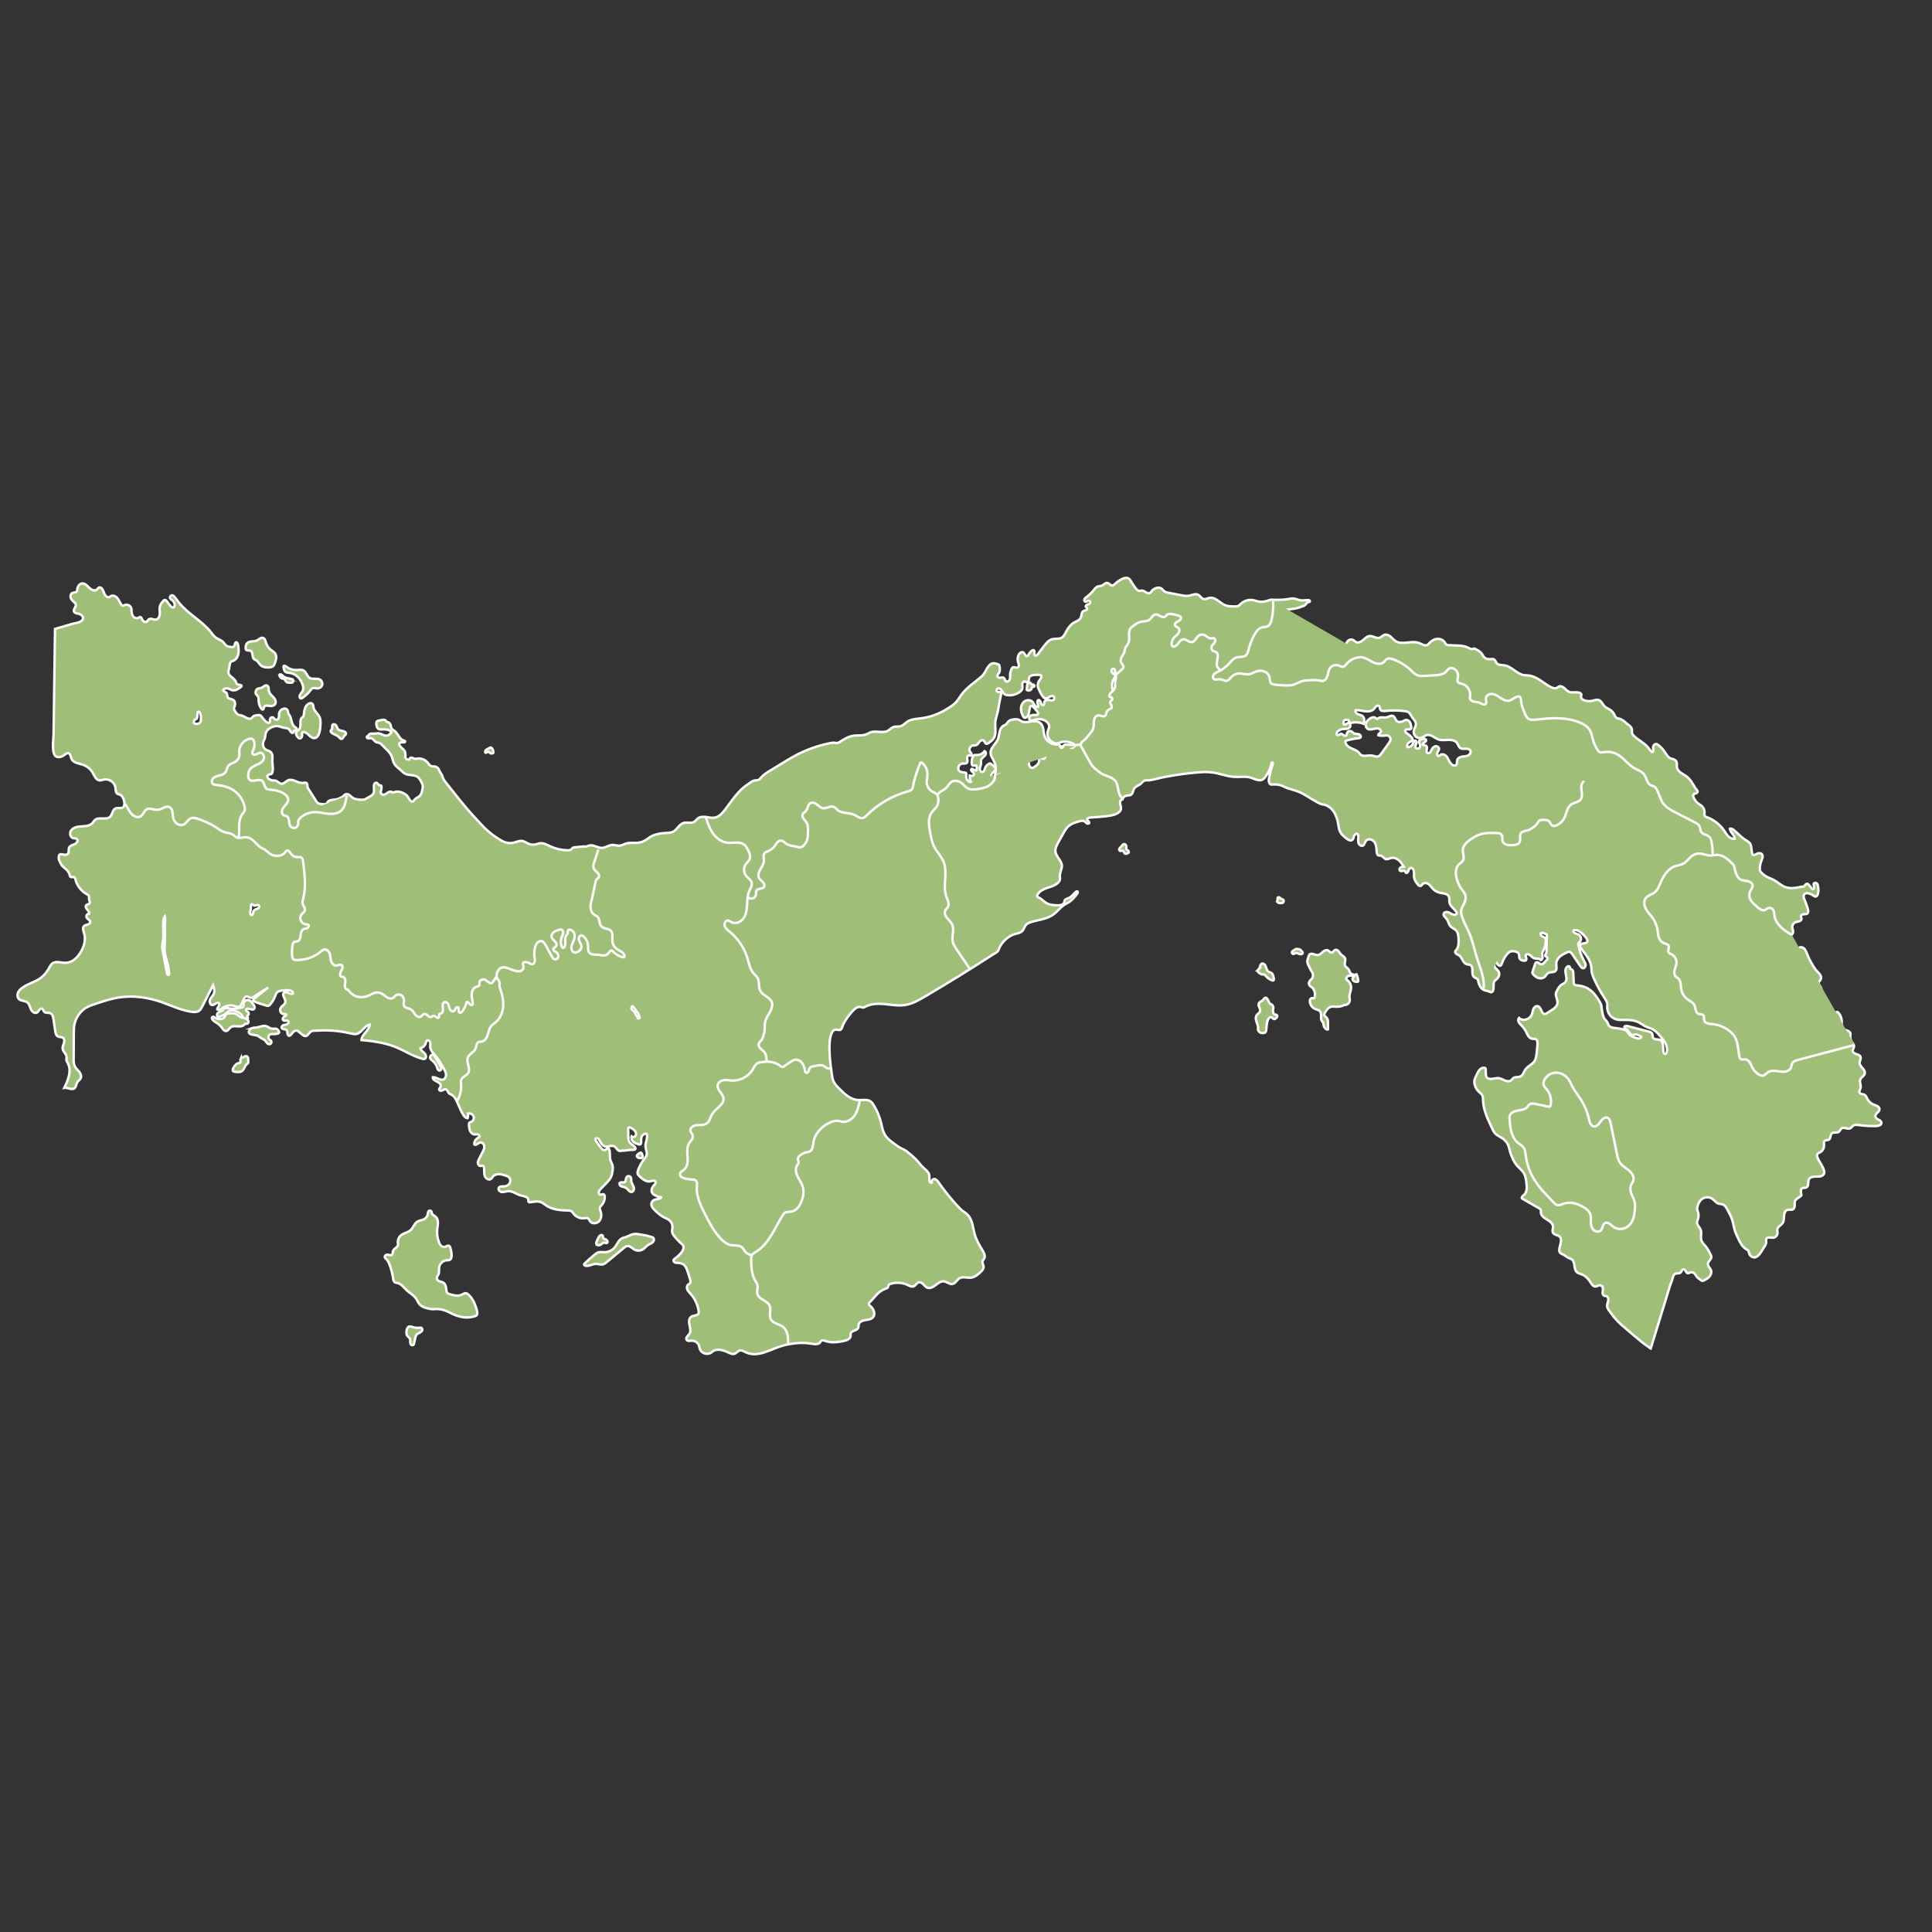 <svg xmlns="http://www.w3.org/2000/svg" id="_x2014_&#xCE;&#xD3;&#xC8;_x5F_1" viewBox="0 0 4000 4000"><rect x="0" y="0" width="4000" height="4000" fill="#333333" stroke="none"/><defs><style> .st0 { fill: #9fbf78; stroke: #fff; stroke-miterlimit: 10; stroke-width: 5px; } </style></defs><g><path class="st0" d="M877.54,2524.42c-4.32,2.18-9.53,2.3-13.63,4.87-6.36,3.98-8.22,12.53-13.77,17.57-5.6,5.08-14.07,5.83-19.93,10.61-4.35,3.55-6.85,9.25-6.52,14.85.12,2.05.59,4.14.04,6.12-1.36,4.85-7.99,6.48-9.81,11.18-1.19,3.09-.44,7.52-3.45,8.91-1.78.82-3.83-.07-5.73-.56-1.95-.51-4.13-.54-5.87.47-1.74,1.01-2.83,3.29-2.03,5.13.48,1.12,1.52,1.88,2.42,2.69,3.52,3.14,5.56,7.59,7.26,11.99,3.46,8.98,5.89,18.35,7.24,27.88.5,3.55,1.27,7.74,4.53,9.25,1.29.6,2.75.65,4.15.89,8.36,1.45,13.58,9.5,19.78,15.29,6.18,5.77,14.11,9.79,18.96,16.72,2.6,3.72,4.18,8.11,7.06,11.61,5.6,6.81,15.37,8.9,23.65,10.36,4.82.85,9.93-.38,14.84-.03,5.82.42,11.58,1.73,16.99,3.92,4.43,1.79,8.61,4.14,12.93,6.18,14.69,6.93,31.98,10.11,47.24,4.53,1.16-.42,2.36-.94,3.12-1.91.7-.89.95-2.05,1.05-3.18.32-3.6-.64-7.19-1.73-10.65-3.38-10.8-8.26-21.57-16.78-29.03-1.43-1.25-3.05-2.44-4.93-2.67-2.94-.35-5.55,1.68-8.21,2.99-8.29,4.09-18.17,1.29-26.96-1.57-1.13-.37-2.3-.76-3.14-1.59-.89-.87-1.29-2.11-1.58-3.32-.77-3.26-.89-6.65-1.64-9.92-.75-3.27-2.28-6.56-5.1-8.37-3.47-2.23-8.33-1.86-11.35-4.67-2.14-1.99-2.78-5.43-1.5-8.06.56-1.16,1.44-2.13,2.09-3.24,2.87-4.83,1.17-11.02,2.17-16.55,1.34-7.41,8.19-13.45,15.71-13.85,1.82-.1,3.71.09,5.43-.52,7.87-2.81,3.4-20.05,1.68-25.85-.3-1.01-.65-2.05-1.42-2.77-1.31-1.22-3.41-1.09-5.09-.48-1.69.62-3.24,1.63-5,1.97-2.83.55-5.78-.77-7.81-2.81-2.03-2.05-3.27-4.74-4.28-7.44-3.19-8.6-4.33-17.96-3.3-27.07.5-4.39,1.5-8.76,1.43-13.18-.07-4.42-1.39-9.08-4.73-11.98-2.88-2.49-7.31-3.92-8.09-7.64-.21-.97-.12-2.01-.47-2.94-.76-1.99-3.58-2.71-5.36-1.53-2.55,1.69-1.91,6.25-2.98,8.91-1.45,3.61-4.03,6.71-7.53,8.48Z"></path><path class="st0" d="M868.97,2748.93c.97-.13,1.97-.3,2.9-.02,2.21.65,3.01,3.62,2.1,5.74-.91,2.11-2.97,3.48-5.03,4.53-2.05,1.04-4.25,1.92-5.9,3.54-2.82,2.77-3.38,7.02-4.05,10.91-.48,2.75-1.09,5.48-1.84,8.18-.27.98-.59,2-1.35,2.68-1.53,1.37-4.16.51-5.31-1.19-1.15-1.7-1.22-3.89-1.2-5.94.03-2.05.1-4.21-.83-6.04-1.25-2.46-4.04-3.8-5.5-6.15-2.79-4.49-1.79-17.14,4.23-18.8,2.59-.72,5.83.91,8.29,1.55,4.43,1.16,8.92,1.64,13.48,1.03Z"></path><path class="st0" d="M1235.53,2569.74c-.78,1.66-1.45,3.56-.88,5.31.6,1.85,2.55,3.05,4.49,3.18,1.94.12,3.85-.68,5.43-1.81,2.28-1.63,4.52-4.13,7.28-3.65,1.49.26,2.92,1.4,4.35.93,1.37-.45,1.9-2.24,1.48-3.62-.43-1.38-1.52-2.43-2.58-3.42-.63-.59-1.31-1.2-2.16-1.35-.62-.11-1.27.04-1.89-.07-1.1-.19-1.91-1.18-2.28-2.23s-.38-2.19-.5-3.3c-.46-4.39-5.45-2.73-7.27-.31-2.08,2.75-4,7.23-5.47,10.35Z"></path><path class="st0" d="M1311.21,2555.14c-5.51,1.05-10.3,4.41-15.64,6.12-2.55.82-5.23,1.27-7.63,2.44-7.24,3.53-9.92,12.31-14.98,18.58-5.14,6.37-13.24,10.27-21.43,10.31-4.55.02-9.26-1.05-13.54.5-2.34.85-4.33,2.43-6.26,4-7.23,5.89-14.22,12.08-20.95,18.54-.82.79-1.71,1.81-1.44,2.92.22.9,1.13,1.44,2,1.76,6.97,2.52,14.19-3.17,21.6-3.53,5.45-.27,11.03,2.38,16.23.73,2.5-.79,4.6-2.51,6.62-4.18,11.72-9.69,23.44-19.38,35.16-29.06,2.56-2.12,5.38-4.33,8.69-4.47,5.12-.2,8.91,4.47,13.33,7.06,5.94,3.48,13.95,3.04,19.47-1.08,3.07-2.29,5.35-5.54,8.51-7.71,3.05-2.09,6.78-3.07,9.66-5.39s4.55-6.95,2.03-9.65c-2.19-2.35-6.47-2.38-9.35-3.44-2.75-1.01-4.83-1.75-7.75-2.06-7.91-.84-16.37-3.91-24.33-2.39Z"></path><path class="st0" d="M1284.24,2448.53c-1.32.98-1.7,2.93-1.11,4.47s1.97,2.68,3.49,3.3c1.54.62,3.22.77,4.83,1.18,2.66.67,5.14,2.06,7.11,3.98,1.36,1.33,2.48,2.91,3.89,4.2s3.25,2.29,5.14,2.1c2.92-.29,4.92-3.39,5-6.33s-1.27-5.71-2.64-8.3c-1.37-2.6-2.84-5.27-3.05-8.2-.25-3.6.75-7.28-3.06-9.31-2.93-1.56-5.41-.52-6.98,2.22-1.61,2.83-.67,7.65-3.66,9.57-2.66,1.72-6.33-.85-8.97,1.12Z"></path><path class="st0" d="M1325.2,2386.86c.33-.15.64-.28.93-.39.34-.13.72-.25,1.06-.12.29.11.5.37.67.63,1.55,2.25,2.94,5.51,2.4,8.28-.17.85-.53,1.74-1.28,2.18-.6.36-1.35.35-2.05.34-1.78-.03-3.62-.07-5.25-.78-7.28-3.18-.61-8.24,3.51-10.13Z"></path><path class="st0" d="M901.73,2189.98c3.21,5.27,6.43,10.54,9.64,15.81,1.15,1.89,2.34,3.9,2.37,6.12.03,2.21-1.59,4.61-3.8,4.58-1.46-.02-2.74-1.09-3.49-2.35s-1.08-2.71-1.51-4.11c-1.66-5.42-4.99-10.33-9.42-13.87-1.85-1.48-4-2.87-4.84-5.09-1.02-2.7,1.01-6.76,3.97-7.34,3.69-.72,5.49,3.66,7.08,6.26Z"></path><path class="st0" d="M524.68,2079.9c1.21,1.67,2.33,3.52,2.44,5.58.11,2.05-1.13,4.31-3.15,4.69-.87.16-1.76-.03-2.63-.22-1.9-.42-3.8-.83-5.69-1.25-1.37-.3-2.81-.6-4.16-.2-1.34.4-2.51,1.78-2.16,3.14.4,1.59,2.35,2.09,3.65,3.07,2.02,1.52,2.49,4.73.99,6.76-.61.83-1.49,1.46-2.03,2.34-.55.88-.64,2.21.21,2.8.55.39,1.53.71,1.27,1.33-.07.15-.2.26-.34.36-2.86,2.03-7.23,1.49-9.51-1.18-1.19-1.39-1.79-3.18-2.75-4.74-1.57-2.58-4.06-4.48-6.65-6.04-6.87-4.11-16.09-5.96-22.63-1.36-1.71,1.21-3.13,2.78-4.76,4.1-3.13,2.55-6.95,4.1-10.79,5.38-1.58.53-3.38,1.01-4.86.24-2.23-1.15-2.31-4.55-.81-6.56,1.5-2.01,3.98-2.98,6.32-3.9s4.8-1.99,6.15-4.11c.54-.84.89-1.83,1.63-2.5,1.37-1.24,3.48-.93,5.3-.61,9.9,1.72,20.14,1.48,29.95-.71,1.93-.43,4.19-1.28,4.57-3.22.17-.83-.07-1.68-.19-2.52-.82-5.86,4.3-10.82,10.07-10.17,4.54.51,8.07,6.07,10.54,9.47Z"></path><path class="st0" d="M521.16,2128.8c3.27-1.27,6.91-1.02,10.38-1.53,7.01-1.02,14.2-5.13,20.73-2.4,1.91.8,3.55,2.13,5.39,3.09,2.99,1.57,6.46,2.1,9.83,1.89,1.38-.09,2.79-.3,4.14,0,3.04.67,4.96,3.68,6.01,6.61.17.48.33.99.21,1.48-.19.82-1.05,1.27-1.83,1.58-2.54,1-5.27,1.51-8,1.51-3.34,0-6.98-.68-9.77,1.15-3.25,2.13-3.51,7.57-.48,10,.93.75,2.08,1.23,2.93,2.08,1.22,1.23,1.63,3.2,1,4.81s-2.27,2.78-4,2.84c-2.4.09-4.45-1.71-5.89-3.63-1.44-1.92-2.6-4.13-4.56-5.53-1.54-1.11-3.43-1.6-5.13-2.46-2.9-1.47-5.15-4-8.04-5.49-5.1-2.63-11.47-1.4-16.42-4.26-5.4-3.12-.97-10,3.5-11.74Z"></path><path class="st0" d="M454.41,2109.94c4.12.27,8.63-1.27,10.75-4.81,1.05-1.76,1.49-3.94,3.03-5.29,1.43-1.27,3.47-1.51,5.37-1.69,6.06-.59,12.73-1.02,17.67,2.54,1.58,1.14,2.87,2.62,4.47,3.74,3.6,2.52,8.23,2.87,12.38,4.28,2.4.82,4.83,2.15,5.95,4.44,1.12,2.28.25,5.61-2.19,6.32-1.33.38-2.8-.05-4.1.42-1.16.43-1.95,1.49-2.86,2.33-3.48,3.21-8.8,3.1-13.52,2.68-4.72-.42-9.94-.82-13.73,2.03-3.35,2.52-5.38,7.43-9.56,7.68-2.02.12-3.93-1-5.35-2.44s-2.44-3.22-3.63-4.85c-3.91-5.37-9.56-9.2-15.25-12.63-2.27-1.37-8.92-8.6-2.39-9.58,1.62-.24,3.26,1.63,4.53,2.36,2.54,1.45,5.5,2.3,8.42,2.49Z"></path><path class="st0" d="M498.41,2191.72c-.93,1.95-.76,4.22-.65,6.38.03.61.05,1.26-.29,1.76-.54.82-1.69.86-2.67.98-5.03.6-8.62,5.08-11.27,9.41-1.42,2.32-2.63,5.64-.62,7.48.84.77,2.04,1.01,3.16,1.21,5.36.93,11.49,1.45,15.65-2.06,4.22-3.56,4.94-10.13,9.25-13.58.85-.68,1.85-1.25,2.43-2.17.71-1.12.67-2.54.61-3.86-.08-1.73-.16-3.46-.24-5.18-.05-1.1-.11-2.24-.64-3.21-.92-1.71-3.12-2.43-5.04-2.11-1.87.31-3.38,1.56-5.1,2.21-1.94.74-3.53.51-4.6,2.75Z"></path><path class="st0" d="M512.13,1331.2c5.05-4.73,13.53-2.21,19.78-5.19,4.33-2.07,8.28-6.86,12.83-5.32,3.83,1.3,4.78,6.1,5.94,9.97,1.75,5.85,5.37,11.12,10.19,14.86,3.08,2.39,6.73,4.26,8.9,7.5,3.94,5.89,1.61,13.77-.84,20.42-.63,1.7-1.27,3.43-2.45,4.81-2.5,2.92-6.73,3.54-10.57,3.63-5.64.13-11.7-.62-15.95-4.34-3.66-3.2-5.58-8.3-9.84-10.64-1.28-.7-2.72-1.12-3.87-2-5.19-3.99-1.65-14.37-7.45-17.38-4.33-2.24-9.14,1.41-10.05-4.56-.6-3.92.43-8.99,3.39-11.76Z"></path><path class="st0" d="M543.83,1422.83c2.66-1.88,5.55-4.64,8.64-3.61,2.12.7,3.29,3,3.67,5.2.38,2.2.19,4.48.68,6.65,1.14,5.04,5.56,8.51,9.1,12.27,3.54,3.76,6.48,9.37,4,13.9-2.18,3.99-7.53,5.01-12.03,4.34-1.98-.3-3.94-.83-5.94-.74s-4.11.97-5,2.76c-.97,1.96-.79,5.11-2.96,5.45-1.28.2-2.35-.92-3.1-1.97-3.41-4.84-5.34-10.7-5.48-16.62-.06-2.9.24-6.02-1.25-8.51-1.23-2.04-3.52-3.34-4.51-5.51-1.33-2.92.36-8.69,3.26-10.21,3.3-1.73,7.41-.93,10.91-3.41Z"></path><path class="st0" d="M615.36,1387.2c4.39-.23,9.08-1.21,12.96.84,6.28,3.32,7.19,12.84,13.54,16.02,1.94.97,4.17,1.21,6.34,1.24,5.11.08,10.7-.72,14.91,2.17,3.39,2.33,5.02,6.93,3.84,10.87s-5.06,6.9-9.16,7c-3.72.08-7.67-1.9-10.99-.21-1.62.82-2.71,2.36-3.81,3.81-4.67,6.19-10.38,11.6-16.82,15.92-1.04.7-2.24,1.4-3.47,1.14-1.6-.34-2.43-2.2-2.41-3.84.07-4.86,5.01-8.15,6.78-12.68,1.26-3.21.82-6.84-.04-10.18-3.39-13.14-14.34-24.78-27.83-26.29-2.63-.29-5.45-.26-7.68-1.69-3.37-2.17-4.05-6.71-4.41-10.7-.56-6.22,8.92,1.98,10.26,2.73,5.33,2.96,11.93,4.17,17.98,3.86Z"></path><path class="st0" d="M594.46,1403.98c3.54.87,7.21,1.17,10.72,2.19.37.11.75.23,1.02.51.33.34.42.84.49,1.31.23,1.46.4,3.14-.56,4.27-.95,1.11-2.6,1.23-4.06,1.21-1.84-.02-3.68-.13-5.51-.32-.87-.09-1.76-.2-2.54-.59-1.27-.63-2.1-1.87-2.83-3.08-1.26-2.08-2.8-4.48-5.22-4.69-.71-.06-1.44.08-2.14-.05-1.13-.21-2-1.1-2.76-1.97-1.3-1.5-2.56-3.26-2.52-5.25,0-.29.05-.61.23-.83.26-.32.72-.4,1.14-.41,3.43-.09,4.23,1.76,6.35,3.66,2.33,2.09,5.18,3.3,8.21,4.04Z"></path><path class="st0" d="M629.03,1479.56c-.14,1.18-.27,2.41-.89,3.43-.76,1.26-2.14,1.99-3.2,3-6.04,5.77.05,17.35-5.29,23.77-1.98,2.38-5.3,3.65-6.48,6.51-1.46,3.57,1.19,7.39,3.68,10.34.65.77,1.33,1.56,2.25,1.98,2.09.95,4.66-.51,5.67-2.58s.86-4.49.57-6.77c-.11-.85-.22-1.78.24-2.5.53-.84,1.65-1.08,2.64-1.08,4.73.01,8.5,3.72,11.94,6.97,3.43,3.25,7.89,6.5,12.48,5.33,3.52-.89,5.91-4.18,7.34-7.52,2.52-5.87,2.98-12.39,3.4-18.76.38-5.67.72-11.6-1.57-16.81-3.46-7.89-12.58-13.3-13.01-21.91-.46-9.31-8.11-8.82-13.7-2.88-4.38,4.65-5.35,13.47-6.07,19.45Z"></path><path class="st0" d="M686.92,1509.89c-.89,1.25-2.21,2.4-2.23,3.94-.02,1.26.87,2.35,1.83,3.17,4.23,3.65,10.44,4.48,14.39,8.43,1.94,1.94,3.88,4.81,6.57,4.28,2.78-.55,3.45-4.21,5.41-6.26,1.13-1.18,2.82-1.96,3.33-3.51.48-1.46-.32-3.06-1.45-4.1-4.09-3.75-11.55-2.02-15.1-6.28-1.42-1.71-1.85-4.01-2.84-6-1.11-2.24-3.29-4.22-5.79-4.09-5.4.28-1.96,7.4-4.11,10.42Z"></path><path class="st0" d="M1014.28,1548.35c.51-.28,1.03-.57,1.61-.61,1.2-.1,2.22.84,2.94,1.8,1.72,2.3,2.68,5.16,2.7,8.03,0,.62-.07,1.31-.54,1.71-.32.27-.76.35-1.18.42-1.98.33-4.44.47-5.54-1.21-.25-.38-.41-.84-.75-1.15-.36-.33-.87-.43-1.36-.48-1.91-.19-3.88.29-5.49,1.34-.42.27-.92.59-1.36.37-.23-.11-.37-.33-.49-.55-2.62-5.1,6.39-7.99,9.45-9.68Z"></path><path class="st0" d="M2323.13,1750.81c.7-1.04,1.36-2.2,2.46-2.81,1.63-.9,3.8-.21,5,1.22s1.54,3.39,1.44,5.25c-.11,1.89-.46,4.21,1.09,5.29.71.5,1.66.56,2.36,1.06.95.68,1.23,1.94,1.43,3.09.07.41.14.85-.04,1.23-.17.35-.52.58-.87.77-1.08.6-2.21,1.1-3.38,1.48-.97.32-2.05.56-3.01.2-1.47-.55-2.1-2.24-2.71-3.69s-1.74-3.03-3.31-2.91c-1.62.12-2.57,1.39-4.3.74-1.32-.49-2.23-1.77-2.13-3.16.22-2.98,4.4-5.42,5.97-7.75Z"></path><path class="st0" d="M2605.78,2006.94c-.78.86-1.7,1.71-1.89,2.86-.29,1.8,1.34,3.28,2.8,4.37,2.23,1.67,4.7,3.41,7.48,3.34.73-.02,1.46-.17,2.19-.09,2.11.22,3.55,2.15,4.91,3.78,3.39,4.05,7.95,7.11,12.98,8.72.5.16,1.03.31,1.54.21,1.57-.31,1.83-2.43,1.6-4.01-.37-2.63-1.07-5.21-2.07-7.67-.43-1.06-.93-2.13-1.72-2.96-1.91-2.01-5.02-2.26-7.31-3.82-4.06-2.78-4.36-8.36-6.45-12.43-2.3-4.48-8.31-6.64-10.23-.68-.99,3.09-1.57,5.87-3.85,8.39Z"></path><path class="st0" d="M2684.54,1964.63c1.89-.18,3.77.36,5.59.9.96.28,1.95.58,2.68,1.26.52.48.87,1.12,1.33,1.66,1.02,1.21,2.67,2.05,2.95,3.61.3,1.64-1.23,3.16-2.87,3.47s-3.3-.23-4.88-.77c-1.22-.42-2.45-.83-3.67-1.25-1.08-.37-2.25-.74-3.35-.44-1.22.33-2.11,1.42-3.3,1.84-1.59.57-3.56-.32-4.19-1.89-1.02-2.57,1.17-3.69,2.89-4.82,2.26-1.49,3.93-3.31,6.82-3.58Z"></path><path class="st0" d="M2729.21,1977.27c3.79-.74,6.55-3.87,9.44-6.43,2.89-2.55,6.92-4.76,10.46-3.22,2.99,1.3,5.19,5.07,8.39,4.45,2.78-.54,3.89-4.14,6.48-5.3,2.43-1.09,5.31.38,7.08,2.37,1.77,1.99,2.9,4.5,4.75,6.43,2.88,3.02,7.47,4.63,8.96,8.53,1.87,4.88-2.21,10.72.09,15.42,1.41,2.88,4.76,4.25,6.74,6.76,1.49,1.89,2.12,4.29,3.16,6.46,1.04,2.17,2.8,4.29,5.19,4.55.8.09,1.7-.02,2.33.48.59.47.8,1.36,1.49,1.67,1.75.77,2.97-3.1,4.74-2.4,1.88,4.05,3.1,8.4,3.6,12.83.08.7.13,1.45-.24,2.05-.68,1.11-2.28,1.04-3.56.84-2.08-.33-4.25-.69-5.95-1.93-1.7-1.25-2.73-3.67-1.73-5.52.79-1.46,2.71-2.5,2.5-4.15-2.85-.74-5.78-1.49-8.71-1.15-2.93.33-5.89,1.98-6.93,4.74-.26.7-.39,1.47-.21,2.19.34,1.34,1.64,2.17,2.74,3.01,4.63,3.48,7.43,9.27,7.28,15.07-.16,6.38-3.64,12.39-3.39,18.77.11,2.71.9,5.41.59,8.1-.61,5.18-5.86,9.34-11.04,8.75-6.39,3.52-12.13,3.98-19.41,3.51-3.38-.21-6.89-.45-10.03.81-3.92,1.58-6.58,5.21-8.95,8.72-1.32,1.96-2.63,3.99-3.18,6.28-.14.6-.23,1.23-.07,1.83.25.93,1.04,1.59,1.77,2.21,1.95,1.67,3.79,3.58,4.78,5.96,1,2.41,1.05,5.09,1.08,7.69.05,4.3.1,8.59.16,12.89,0,.35-.01.74-.27.97-.26.23-.66.2-1.01.13-4.21-.87-7.21-4.95-7.92-9.19-.28-1.66-.28-3.4-.98-4.93-.68-1.48-1.96-2.6-2.82-3.99-3.52-5.7.76-14.16-3.4-19.41-2.5-3.15-6.97-3.7-10.65-5.33-5.81-2.56-10.02-8.43-10.6-14.75-.17-1.89,0-3.9,1.01-5.5,1.02-1.6,3.08-2.64,4.87-2.02.89.31,1.85.98,2.67.53.44-.24.66-.74.83-1.21,2.53-6.8.89-16.7-4.96-21.42-1.8-1.46-3.99-2.54-5.3-4.46-1.8-2.65-1.37-6.42.57-8.97,1.13-1.48,2.67-2.6,3.9-4,2.7-3.11,3.6-7.68,2.28-11.58-.65-1.93-1.79-3.65-2.86-5.39-2.25-3.64-4.25-7.44-6-11.34-1-2.24-1.94-4.56-2.17-7-.34-3.46.86-6.55,2.01-9.73.69-1.89,1.13-4.38,2.59-5.87,4.18-4.27,12.64,2.22,17.78,1.21Z"></path><path class="st0" d="M2607.65,2075.59c-2.03,2.04-2.25,5.39-1.25,8.09.71,1.92,1.94,3.65,2.45,5.63.68,2.64-.05,5.61-1.89,7.62-1.28,1.4-3.01,2.33-4.3,3.73-2.25,2.43-2.88,6.01-2.51,9.3.37,3.29,1.62,6.41,2.71,9.53,1.09,3.13,2.05,6.4,1.8,9.7-.08,1-.26,2.01-.08,2.99.25,1.36,1.15,2.49,2.07,3.52.74.84,1.53,1.67,2.52,2.2,1.4.75,3.06.83,4.65.89,2.01.07,4.22.08,5.74-1.24,1.35-1.18,1.76-3.09,2-4.87,1.11-8.2.52-17.12,5.08-24.03.92-1.39,2.23-2.76,3.9-2.8,3.2-.09,5.29,4.66,8.41,3.95.74-.17,1.37-.64,1.97-1.09,1.15-.87,2.34-1.78,3.01-3.06s.66-3.03-.42-3.99c-1.36-1.21-3.62-.63-5.12-1.65-.71-.48-1.15-1.26-1.51-2.03-1.02-2.17-1.62-4.6-1.34-6.98.17-1.45.66-2.86.74-4.33.15-2.76-1.33-5.54-3.7-6.97-.91-.55-1.94-.91-2.81-1.52-1.88-1.31-2.79-3.58-3.6-5.73-1.12-2.98-4.43-9.14-8.3-5.75-1.42,1.24-2.19,3.12-3.68,4.39-2.01,1.71-4.7,2.63-6.55,4.49Z"></path><path class="st0" d="M2645.31,1868.17c-.96-1.28-.66-3.07-.47-4.53.21-1.63.05-3.31.5-4.91.09-.31.2-.63.44-.84.35-.32.88-.32,1.35-.27.8.08,1.61.25,2.26.72.49.35.85.84,1.25,1.28,2.63,2.91,8.64,1.66,6.8,7.17-.31.91-.75,1.85-1.57,2.36-.62.38-1.37.47-2.1.52-1.79.12-3.6.07-5.38-.15-1.15-.14-2.4-.42-3.09-1.35Z"></path><path class="st0" d="M3889.68,2318.49c-6.56-3.43-9.88-7.73-3.47-14.1,2.21-2.19,4.89-4.47,5.05-7.57.14-2.79-1.92-5.27-4.32-6.69-2.4-1.42-5.17-2.07-7.75-3.13-5.55-2.28-10.26-6.58-13.03-11.9-1.63-3.14-2.86-6.89-6-8.53-3.23-1.68-7.98-.81-9.89-3.91-1.94-3.14,1.06-6.91,1.91-10.5,1.3-5.5-2.66-11.41-.78-16.73,1.8-5.11,8.35-7.64,9.47-12.94.87-4.13-1.96-8.06-4.77-11.21-2.81-3.15-5.98-6.61-5.95-10.83.03-4.25,3.36-8.42,1.86-12.39-1.25-3.31-5.16-4.57-8.53-5.63-3.37-1.06-7.22-2.95-7.65-6.46-.42-3.4,2.69-6.33,2.8-9.75.11-3.48-2.79-6.18-4.74-9.05-2.87-4.23-3.85-9.68-2.65-14.65,1.62-6.71-7.33-9.68-14.14-10.8-.94-.15-1.96-.25-2.69-.87-.83-.7-1.06-1.87-1.18-2.95-.63-5.78.37-11.66-.52-17.4-.77-5.02-3-9.81-6.36-13.63-.85-.96-1.98-1.94-3.24-1.72-2.22.4-2.18,3.68-3.64,5.4-2.08,2.46-6.07.89-8.74-.93-5.85-3.98-11.47-8.48-15.67-14.18-4.2-5.7-6.89-12.73-6.36-19.79.55-7.42,4.46-15.32.91-21.85-.84-1.54-2.04-2.85-2.96-4.34-1.14-1.84-1.84-4.18-.98-6.16.53-1.22,1.57-2.14,2.36-3.21,7.31-9.87-4.63-16.4-9.43-23.15-7.14-10.04-13.01-20.98-17.43-32.49-2.24-5.84-5.43-12.9-11.67-13.3-4.49-.29-8.35,3.23-12.8,3.94-6.49,1.03-12.72-4.65-13.89-11.12-1.16-6.47,1.75-13.1,6.04-18.08,1.31-1.52,2.8-3.01,3.37-4.93,1.01-3.4-1.13-6.88-1.53-10.41-.53-4.6,2.3-9.38,6.59-11.13,2.48-1.01,5.26-1.07,7.79-1.93,2.54-.86,5.02-3.03,4.8-5.7-.14-1.77-1.45-3.36-1.26-5.13.27-2.56,3.37-3.73,5.95-3.84,2.58-.11,5.47.16,7.4-1.55,2.4-2.12,1.88-5.94,1.04-9.03-1.66-6.13-3.78-12.14-6.32-17.96-1.01-2.31-2.1-4.65-2.36-7.16-.26-2.51.49-5.29,2.54-6.77,2.23-1.61,5.3-1.28,7.95-.56,3.71,1.02,7.24,2.68,10.39,4.89,1.03.72,2.1,1.54,3.36,1.59,1.94.08,3.44-1.67,4.31-3.4,2.71-5.44,2.15-11.89,1.05-17.87-.39-2.11-.9-4.34-2.39-5.88-1.5-1.54-4.31-2-5.72-.38-1.62,1.86-.41,4.67.14,7.07.55,2.4-1.03,5.92-3.3,4.96-.57-.24-.99-.72-1.38-1.19-2.25-2.66-4.5-5.32-6.75-7.98-.6-.71-1.24-1.45-2.12-1.76-2.46-.88-4.52,1.88-6.08,3.97-1.76,2.34-4.46,1.87-6.99,2.2-3.82.51-7.56,1.62-11.4,2.12-7.48.98-15.26.98-22.38-1.8-8.49-3.32-15.1-10.15-23.13-14.45-4.68-2.51-9.79-4.13-14.47-6.63-4.44-2.37-8.45-5.52-11.8-9.27-.85-.95-1.66-1.95-2.12-3.14-.47-1.22-.53-2.56-.53-3.87,0-5.76,1.11-11.51,3.25-16.85.9-2.25,1.99-4.46,2.43-6.85.44-2.39.12-5.06-1.51-6.86-3.11-3.43-8.8-1.91-12.8.43-1.81,1.06-4.14,2.22-5.81.97-.91-.68-1.25-1.85-1.54-2.94-1.59-5.93-.86-13.36-3.33-18.83-1.94-4.28-6.51-6.57-10.48-9.09-8.74-5.55-15.68-13.47-23.65-20.09-2.44-2.02-5.54-4.04-8.56-3.08.77,7.79,9.99,12.96,10.08,20.79-4.86.92-9.83-1.58-13.34-5.07-3.52-3.48-5.94-7.89-8.74-11.97-8.72-12.7-21.5-22.57-35.99-27.78-1.24-.44-2.54-.89-3.42-1.87-1.7-1.88-1.13-4.78-1.01-7.31.24-5.01-1.82-10.09-5.48-13.52-2.99-2.8-6.88-4.48-9.89-7.27-2.18-2.02-3.81-4.55-5.38-7.08-1.14-1.83-2.27-3.73-2.61-5.85-1.15-7.27,5.83-4.46,8.48-8.23,2.05-2.92-2.89-6.73-4.35-9.11-5.59-9.06-9.98-18.26-18.93-24.65-3.68-2.63-7.8-4.59-11.43-7.28-3.62-2.7-6.84-6.38-7.56-10.84-.55-3.37.37-6.9-.52-10.2-.74-2.7-2.73-5.02-5.28-6.17-2.17-.97-4.62-1.11-6.86-1.92-5.75-2.1-8.86-8.11-12.24-13.21-3.69-5.55-8.28-10.49-13.54-14.59-1.46-1.13-3.1-2.25-4.95-2.27-2.59-.02-4.76,2.22-5.53,4.69-.76,2.48-.44,5.14-.1,7.71.24,1.84-.26,4.51-2.1,4.3-.63-.07-1.14-.51-1.59-.95-3.01-2.91-5.27-6.49-8.02-9.64-8.07-9.25-19.96-14.36-28.6-23.08-1.71-1.73-3.35-3.72-3.8-6.11-.4-2.1.16-4.27-.03-6.4-.56-6.2-6.62-9.45-10.88-13.05-4.96-4.19-9.02-8.39-15.67-9.92-1.95-.45-4.03-.7-5.66-1.85-2.15-1.5-3.06-4.18-4.22-6.53-2.02-4.1-5.17-7.63-9-10.11-3.55-2.3-7.69-3.73-10.79-6.62-4.62-4.3-6.76-11.65-12.77-13.57-4.3-1.37-8.83.67-13.23,1.68-5.67,1.3-11.73.84-17.14-1.31-3.08-1.22-6.33-3.65-6.13-6.96.09-1.55.97-3.04.75-4.58-.28-1.93-2.18-3.2-4.02-3.82-7-2.36-15.15,1.01-21.88-2.03-3.82-1.73-6.47-5.22-9.68-7.92-3.2-2.7-7.84-4.65-11.5-2.62-1.06.59-1.94,1.46-2.97,2.1-4.77,2.95-10.9.16-15.77-2.63-14.85-8.5-26.78-20.9-43.8-22.65-3.08-.32-6.2-.22-9.25-.7-14.84-2.36-25.02-17.68-39.84-20.14-5.95-.99-13.12-.21-16.86-4.94-1.91-2.42-2.52-5.96-5.18-7.52-2.28-1.34-5.14-.67-7.77-.43-4.99.46-10.4-1.05-13.55-4.94-1.33-1.65-2.19-3.62-3.35-5.39-3.69-5.65-10.06-8.85-16.13-11.8-4.66,2.01-6.95,1.52-11.39-.94-12.39-6.87-27.55-4.73-41.66-5.99-1.67-.15-3.41-.38-4.79-1.32-1.67-1.14-2.51-3.12-3.64-4.79-3.46-5.1-10.11-7.52-16.23-6.78s-11.67,4.27-15.78,8.87c-1.05,1.18-2.05,2.45-3.38,3.29-5.18,3.28-11.51-1.26-17.2-3.54-15.51-6.23-35.08,4.88-49.14-4.18-3.83-2.47-6.68-6.17-10.16-9.11-3.48-2.94-8.16-5.19-12.52-3.87-3.94,1.19-6.67,4.99-10.62,6.17-6.64,1.98-13.26-4.17-20.17-3.62-5.55.44-9.73,4.96-13.98,8.57-4.24,3.61-10.43,6.57-15.15,3.62-1.67-1.05-2.88-2.71-4.55-3.77-2.98-1.89-7.07-1.47-9.98.52-2.92,1.99-4.74,5.29-5.55,8.73-7.33,3.02-13.33,2.99-21.25,2.69-7.92-.31-16.12-4.06-19.82-11.07-.86-1.62-1.46-3.37-2.47-4.9-2.57-3.86-7.33-5.63-11.89-6.46-4.56-.83-9.3-.99-13.61-2.71-2.36-.94-4.64-2.36-7.18-2.35-2.21.01-4.24,1.11-6.17,2.18-5.84,3.24-11.68,6.47-17.52,9.71-1.77.98-3.6,1.98-5.62,2.18-2.01.2-4.27-.61-5.15-2.44-.83-1.74-.28-3.99-1.41-5.54-1.28-1.77-4.11-1.61-5.91-.36-1.8,1.25-2.9,3.24-4.22,4.98-1.32,1.74-3.14,3.4-5.33,3.41-2.31.02-4.25-1.84-5.31-3.89-1.05-2.06-1.48-4.38-2.39-6.5-2-4.69-6.25-8.26-7.68-13.16-.58-1.99-.65-4.08-.72-6.14-.25-7.31-.36-15.16,3.66-21.27,3.8-5.78,10.62-8.86,17.38-10.34,6.75-1.49,13.74-1.68,20.48-3.23,4.69-1.08,9.21-2.82,13.71-4.55,1.32-.51,2.66-1.03,3.73-1.94,1.2-1.03,1.97-2.47,3.04-3.64,1.32-1.45,3.1-2.46,5.02-2.84.54-.11,1.12-.19,1.53-.55.76-.68.45-2.03-.35-2.66-.81-.63-1.9-.71-2.92-.72-5.02-.05-10.04,1.18-15.01.53-5.02-.65-9.67-3.18-14.7-3.72-4.4-.47-8.79.6-13.16,1.33-11.33,1.89-22.9,1.46-34.37,1.02-8.19,2.6-15.77,5.49-24.23,4.02-3.95-.68-7.69-2.24-11.62-3.01-9.54-1.87-19.92,1.26-26.83,8.1-1.41,1.39-2.72,2.96-4.5,3.84-1.91.94-4.12.98-6.25.99-7.64.06-15.55.06-22.52-3.08-5.31-2.39-9.67-6.45-14.48-9.74-4.81-3.3-10.59-5.93-16.32-4.88-4.17.76-8.22,3.44-12.33,2.4-4.73-1.19-7.07-6.68-11.44-8.86-5.81-2.9-12.53.92-18.93,2.07-5.53.99-11.19-.08-16.7-1.15-8.64-1.68-17.28-3.36-25.91-5.04-2.79-.54-5.67-1.12-7.99-2.76-2.37-1.67-3.94-4.29-6.32-5.94-5.73-3.98-13.83-.91-18.98,3.8-2.56,2.34-3.13,6.17-7.5,5.95-2.76-.14-5.2-1.72-7.56-3.15-2.36-1.43-5.02-2.79-7.75-2.41-1.02.14-2,.53-3.03.63-3.83.37-6.82-3.07-9.1-6.17-2.67-3.64-5.34-7.28-7.59-11.19-1.91-3.32-3.74-7.04-7.18-8.73-4.02-1.97-8.85-.46-12.87,1.52-5.24,2.58-10.1,5.94-14.38,9.93-1.71,1.59-3.57,3.4-5.9,3.46-4.01.11-6.55-4.87-10.54-5.32-4.33-.5-7.27,4.37-11.35,5.89-2.35.88-4.98.59-7.39,1.28-4.12,1.18-6.86,4.93-9.57,8.26-4.27,5.25-9.18,9.98-14.59,14.05-1.61,1.21-3.33,2.45-4.14,4.28-.81,1.84-.23,4.46,1.69,5.07,2.43.77,4.68-2.02,7.22-1.91,2.19.09,3.78,2.85,2.77,4.79-1.06,2.02-3.72,2.37-5.85,3.17s-4.13,3.55-2.52,5.16c.5.5,1.24.71,1.76,1.2,1.52,1.43.21,4.11-1.63,5.09-1.84.98-4.07,1.1-5.82,2.24-4.4,2.87-3.07,9.75-5.69,14.3-3.21,5.59-11.61,7.39-16.51,11.18-6.01,4.66-10.38,11.2-13.84,17.88-2.22,4.29-4.39,8.99-8.54,11.46-5.81,3.47-13.34,1.37-19.88,3.13-7.26,1.95-12.34,8.31-16.89,14.29-4.19,5.51-8.37,11.02-12.56,16.53-1.53,2.01-4.11,4.24-6.21,2.85-1.77-1.17-1.4-3.8-1.05-5.9.34-2.09-.13-4.96-2.23-5.21-.91-.11-1.77.37-2.52.88-2.68,1.81-4.93,4.27-6.5,7.1-1.09,1.96-2.33,4.43-4.57,4.49-3.51.1-4.02-5.3-6.83-7.4-3.42-2.54-8.22.99-10.04,4.84-2.18,4.6-2.62,9.99-1.22,14.88.6,2.1,1.53,4.14,1.65,6.32.12,2.18-.88,4.64-2.95,5.34-3.09,1.04-6.68-2.27-9.53-.67-.94.53-1.54,1.49-2.05,2.43-2.04,3.76-3.36,7.96-3.51,12.23-.13,3.59.53,7.35-.85,10.67-1.38,3.32-6.1,5.54-8.59,2.95-1.67-1.74-1.5-4.76-3.32-6.34-3.22-2.8-9.14,1.44-12.23-1.5-3.38-3.23.49-6.52,2.05-9.12,2.43-4.06,1.82-9.78.85-14.26-.2-.9-.46-1.85-1.11-2.5-.56-.56-1.33-.83-2.08-1.09-4.08-1.41-8.55-2.82-12.63-1.38-2.36.84-4.31,2.57-5.93,4.48-4.65,5.49-7.02,12.59-11.48,18.23-2.96,3.75-6.75,6.75-10.51,9.7-9.55,7.48-19.2,14.89-27.76,23.49-6.96,7-11.27,15.14-17.23,22.74-4.82,6.15-13.44,11.25-20.01,15.4-16.11,10.16-34.42,16.85-53.31,19.31-10.18,1.33-21.09,1.66-29.51,7.52-4.11,2.86-7.49,6.98-12.24,8.6-5.19,1.77-11.11.22-16.21,2.21-4.07,1.59-7.01,5.2-10.81,7.35-10.82,6.12-25.07-.89-36.64,3.64-2.5.98-4.77,2.46-7.23,3.53-8.89,3.85-19.15,1.85-28.7,3.46-10.15,1.71-19.12,7.43-27.76,13.01-6.01,3.88-9.14.17-16.17,1.48-26.02,4.83-51.32,13.6-74.68,26.04-8.81,4.69-17.33,9.89-25.85,15.09-9.15,5.59-18.31,11.18-27.46,16.76-6.25,3.81-12.59,7.71-17.47,13.17-2.06,2.31-3.99,4.99-6.91,6-1.65.57-3.43.54-5.16.67-7.62.57-11.51,5.19-17.5,9.15-6.36,4.21-12.03,9.34-17.22,14.91-10.78,11.58-19.46,24.89-29.15,37.35-5.31,6.83-11.59,13.79-20.06,15.59-6,1.28-12.19-.27-18.27-1.1-6.08-.84-12.84-.79-17.64,3.03-2.57,2.05-4.36,5.02-7.13,6.79-6.37,4.06-15,.27-22.23,2.46-8.88,2.69-12.9,13.29-21.04,17.75-5.76,3.16-12.7,2.81-19.26,3.21-7.88.49-15.68,2.21-23.04,5.08-6.27,2.44-10.69,6.86-16.35,10.24-5.87,3.51-12.83,4.9-19.61,5.04-6.42.13-13.01-.76-19.17,1.06-4.37,1.29-8.36,3.89-12.88,4.5-5.81.78-11.64-1.84-17.47-1.27-6.76.67-12.61,5.55-19.39,5.99-9.09.59-17.59-6.9-26.52-5.13-2.34.46-4.4,1.87-6.72,2.27-1.78.31-3.67-.13-5.47-.02-6.09.36-12.18,1.12-18.25,1.68-1.55.14-3.2.32-4.42,1.29-.81.64-1.34,1.56-2.05,2.31-2.34,2.47-6.14,2.72-9.54,2.61-11.95-.39-23.82-3.2-34.67-8.21-7.2-3.33-14.73-7.75-22.53-6.25-2.51.48-4.86,1.57-7.34,2.2-5.36,1.37-11.17.54-16.19-1.79-3.87-1.79-7.41-4.46-11.6-5.24-6.38-1.18-12.59,2.23-18.92,3.65-7.89,1.78-16.76-.03-23.72-3.94-13.41-7.52-25.79-16.88-36.69-27.72-3.56-3.54-6.96-7.24-10.35-10.93-4.33-4.71-8.65-9.41-12.98-14.12-18.29-19.89-34.66-41.19-51.45-62.34-1.23-1.55-2.47-3.11-3.7-4.66-2.31-2.91-4.65-5.87-6.18-9.26-1.43-3.18-2.14-6.7-4.07-9.6-.86-1.29-1.94-2.43-2.7-3.77-.99-1.75-1.4-3.77-2.31-5.57-1.6-3.16-4.81-5.46-8.32-5.95-2.34-.33-4.8.09-7.05-.64-3.63-1.17-5.68-4.88-8.16-7.78-4.87-5.69-12.6-8.73-20.03-8.06-3.24.29-5.82,1.38-8.84-.28-2.2-1.21-7.46-3.27-8,1.15-.03.29-.03.6-.21.83-.21.26-.57.32-.91.34-2.3.2-4.9,0-6.45-1.71-1.92-2.11-1.35-5.36-1.26-8.21.09-2.61-.35-5.28-1.61-7.56-2.87-5.2-9.59-7.87-11.22-13.58-.29-1.03-.34-2.28.43-3.03.42-.41,1.01-.59,1.57-.75,1.65-.49,3.35-.98,5.07-.84,1.13.09,2.27.45,3.39.23,1.12-.22,2.17-1.38,1.72-2.42-.28-.65-1.01-.97-1.69-1.2-2.69-.91-3.94-.99-6.06-2.87-5.73-5.08-8.26-13.22-14.49-17.68-1.73-1.24-3.74-2.18-5.07-3.84-1.58-1.97-1.96-4.61-2.57-7.06-.61-2.45-1.7-5.07-3.99-6.14-1.32-.62-2.9-.64-4.11-1.46-1.18-.81-1.79-2.25-2.9-3.15-1.92-1.56-4.71-1.16-7.13-.67-2.18.44-4.36.88-6.54,1.32-1.31.26-2.68.56-3.67,1.46-1.76,1.6-1.59,4.36-1.29,6.71.39,3.01.92,6.3,3.21,8.29,2.62,2.28,6.51,2.02,9.98,1.82,6.04-.36,12.81.13,16.98,4.52.57.61,1.12,1.42.88,2.22-.14.45-.5.8-.85,1.12-2.29,2.1-4.73,4.29-7.78,4.93-5.88,1.23-11.25-3.67-17.2-4.51-3.74-.53-7.52.58-11.29.5-3.21-.07-7.09-.74-9.04,1.8-.85,1.11-1.21,2.74-2.52,3.24-.42.16-.88.17-1.28.36-1.19.55-1.2,2.42-.26,3.35.94.92,2.39,1.08,3.7.95,1.31-.13,2.61-.48,3.92-.37,5.11.43,7.39,7.22,12.29,8.76,1.64.52,3.44.38,5.08.9,1.74.56,3.16,1.82,4.51,3.06,4.15,3.81,7.8,8.19,11.9,11.94,4.15,3.79,7.58,8.39,9.65,13.65,1.95,4.97,2.68,10.45,5.42,15.03,3.1,5.19,8.37,8.6,12.86,12.64,3.04,2.73,5.83,5.86,9.46,7.72,8.46,4.32,20.06,1.13,27.06,7.55,1.82,1.67,3.1,3.84,4.36,5.97,2.63,4.47,5.36,9.32,4.94,14.5-.24,2.95-1.16,6.2-1.86,9.08-.73,3.03-1.88,6.04-4.07,8.33-1.81,1.89-4.17,3.12-6.39,4.51-1.79,1.11-3.53,2.36-4.87,3.99-1.16,1.42-2.18,3.23-3.97,3.62-1.51.32-3.02-.53-4.14-1.6-2.67-2.54-3.89-6.22-6.12-9.15-2.21-2.91-5.35-4.98-8.62-6.62-5.22-2.62-11.3-4.26-16.92-2.63-1.96.57-4.02,1.53-5.95.85-.8-.28-1.49-.83-2.29-1.12-1.4-.51-2.96-.17-4.35.34-1.59.58-3.09,1.4-4.45,2.4-2.63,1.94-4.9,3.9-8.42,3.28-1.72-.3-3.36-1.34-4.08-2.92-.99-2.15-.14-4.64.42-6.93.46-1.88.71-3.8.77-5.73.03-1.19-.1-2.57-1.06-3.28-1.14-.84-2.82-.29-4.11-.87-1.48-.67-1.95-2.52-3.07-3.68-1.26-1.29-3.43-1.58-4.98-.66-2.41,1.44-2.67,4.77-2.65,7.58.03,4.33,1.19,10.37-1.17,14.23-2.8,4.58-6.63,5.81-11.07,8.29-2.07,1.16-3.91,2.76-6.13,3.62-1.85.71-3.87.86-5.86.9-4.34.07-8.69-.4-12.91-1.38-1.98-.46-3.96-1.05-5.71-2.08-5.1-3.01-10.1-11.43-17.09-7.25-1.01.6-1.6,1.55-2.39,2.38-1.3,1.37-2.85,2.28-4.49,3.2-3.65,2.03-7.53,3.73-11.67,4.47-3.29.59-6.68.55-9.95,1.26-3.27.71-6.57,2.34-8.16,5.28-.54,1-.92,2.17-1.86,2.79-.68.44-1.52.51-2.33.56-4,.22-8.07.07-11.91-1.09-2.71-.82-4.17-1.39-5.68-3.75-1.83-2.86-3.65-5.74-5.48-8.6-3.73-5.85-7.46-11.71-11.19-17.56-1.01-1.59-2.05-3.23-2.4-5.09-.48-2.54.25-5.59-1.57-7.43-2.01-2.03-5.37-.94-8.2-.6-5.17.62-10.16-1.77-14.97-3.79-4.8-2.02-10.29-3.72-15.12-1.76-4.96,2.01-8.64,7.66-13.98,7.26-4.68-.35-7.79-5.31-12.35-6.41-2.22-.54-4.57-.1-6.82-.46-2.09-.33-4.01-1.33-5.81-2.45-2.38-1.47-4.9-3.89-4.17-6.59.49-1.8,2.3-2.93,4.1-3.45,1.16-.33,3.14-.2,4.15-.81,1.05-.64,1.56-2.37,1.95-3.47,1.01-2.91,1.23-6.07,1.1-9.13-.19-4.5-1.08-8.96-1.09-13.46,0-3.47.52-6.94.28-10.4-.23-3.46-1.35-7.06-4-9.3-2.57-2.17-6.13-2.72-9.06-4.38-4.58-2.6-7.3-8.15-6.55-13.36.65-4.51,3.57-8.41,4.45-12.88.42-2.13.36-4.32.78-6.45,1.47-7.52,8.58-12.74,15.87-15.12,2.71-.88,5.56-1.49,8.4-1.31,4.66.29,8.94,2.64,13.53,3.51,4.23.8,9.37.71,11.76,4.3,1.47,2.2,2.05,4.14,4.47,5.75.63.42,1.37.79,2.11.65,2.19-.4,1.85-4.26,3.93-5.06,1.13-.43,2.47.3,3.6-.15.85-.34,1.33-1.32,1.28-2.24-.05-.92-.54-1.76-1.16-2.43-1.08-1.18-2.55-1.94-3.8-2.95-3.32-2.69-4.88-6.97-5.93-11.11-1.05-4.14-1.8-8.47-4.05-12.1-.89-1.43-2-2.74-2.65-4.29-1.11-2.68-.82-6.03-2.81-8.15-1.43-1.52-3.7-1.96-5.77-1.77-5.28.49-9.94,4.9-10.71,10.15-.35,2.35.01,4.76-.28,7.12-.3,2.36-1.52,4.87-3.78,5.59-2.34.75-4.88-.72-6.4-2.66-.4-.51-.76-1.06-1.24-1.49-1.5-1.31-3.99-1.04-5.46.3-1.47,1.35-2.01,3.5-1.79,5.48.11.94.36,1.91.08,2.81-.41,1.28-1.85,2.01-3.19,1.97-1.34-.05-2.58-.71-3.68-1.48-4.57-3.2-7.48-7.2-10.75-11.68-.59-.8-1.2-1.63-2.06-2.13-1.19-.69-2.65-.66-4.02-.61-4.17.16-8.75.52-11.72,3.45-.99.97-1.74,2.19-2.87,3.01-2.22,1.6-5.31,1.23-7.86.26-4.5-1.7-8.38-4.97-13.07-6.01-1.76-.39-3.61-.45-5.31-1.05-3.71-1.32-6.05-4.92-8.1-8.28-.88-1.43-1.78-2.95-1.86-4.63-.09-1.82.79-3.52,1.42-5.23,1.59-4.35,1.17-9.97-2.59-12.67-3.61-2.58-9.38-1.93-11.76-5.67-1.84-2.89-.66-7.22-3.1-9.63-1.04-1.02-2.51-1.44-3.79-2.14-1.28-.7-2.49-1.97-2.27-3.41.27-1.79,2.43-2.51,4.22-2.85,1.49-.29,3.01-.57,4.52-.41,3.13.34,5.73,2.56,8.73,3.51,3.5,1.11,7.38.41,10.71-1.14,3.33-1.55,6.22-3.89,9.07-6.2.33-.27.69-.59.72-1.01.02-.3-.13-.58-.32-.82-1.82-2.39-5.7-1.37-8.36-2.76-2.2-1.14-2.39-3.03-3.17-5.05-.94-2.44-2.87-4.75-4.73-6.54-2-1.92-4.33-3.45-6.38-5.32-2.05-1.86-3.86-4.18-4.34-6.91-.59-3.33.87-6.63,1.53-9.95.73-3.67.53-7.62,2.27-10.93.57-1.09,1.37-2.1,2.45-2.72.9-.52,1.94-.74,2.93-1.06,5.85-1.92,9.77-7.7,11.13-13.7,1.37-6,.61-12.26-.25-18.36-.36-2.59-1.12-5.65-3.58-6.51-.31-.11-.66-.17-.97-.08-.34.1-.59.37-.81.65-1.08,1.43-1.36,3.3-1.86,5.02-.5,1.73-1.43,3.54-3.12,4.14-.9.32-1.89.23-2.84.15-2.97-.27-5.98-.55-8.77-1.59-5.58-2.07-6.6-7.56-11.32-10.75-4.47-3.02-9.73-4.68-13.99-8.05-3.62-2.86-6.25-6.76-9.09-10.39-18.73-23.96-48.02-37.9-66.72-61.88-3.17-4.06-6.02-8.4-9.55-12.15-.84-.89-1.75-1.77-2.9-2.18-2.64-.94-5.86,1.49-5.67,4.29.2,2.91,3.12,4.71,5.52,6.36,3.26,2.24,6.08,10.21,2.78,13.58-2.32,2.37-6.12-.48-8.12-3.13-2.14-2.85-4.28-5.7-6.42-8.55-1.28-1.7-3.12-3.61-5.16-3-.95.28-1.65,1.06-2.3,1.81-2.92,3.35-5.92,6.86-7.1,11.14-1.37,4.99-.08,10.28-.21,15.45-.14,5.17-2.63,11.13-7.71,12.07-5.05.94-10.84-3.44-15.02-.45-1.82,1.31-2.67,3.71-4.6,4.86-3.55,2.11-7.99-1.41-9.54-5.24-.8-1.97-1.81-4.53-3.94-4.48-1.22.03-2.18.98-3.21,1.62-3.48,2.14-8.33.59-10.94-2.55-2.61-3.14-3.41-7.41-3.56-11.5-.07-1.83-.02-3.69-.47-5.47-1.47-5.85-8.93-9.29-14.33-6.62-1.25.62-2.58,1.52-3.91,1.11-.68-.21-1.21-.74-1.68-1.28-3.53-4.05-5.23-9.38-8.45-13.68-3.22-4.3-9.23-7.52-13.89-4.86-1.05.59-1.94,1.45-3.04,1.93-4.36,1.94-8.89-2.63-10.65-7.07-1.76-4.44-2.84-9.76-6.98-12.15-.91-.53-1.97-.87-3.01-.72-2.43.35-3.66,3.05-5.55,4.61-4.54,3.77-11.42.27-15.63-3.87-4.21-4.14-8.73-9.35-14.62-8.92-5.82.42-9.78,6.56-10.22,12.38-.09,1.23-.09,2.52-.67,3.6-1.69,3.15-6.48,2.25-9.65,3.9-3.35,1.74-4.36,6.33-3.17,9.92,1.19,3.59,4.02,6.36,6.87,8.84,1.53,1.33,3.18,2.77,3.67,4.74,1.21,4.86-5.24,9.24-3.93,14.07.89,3.26,4.77,4.56,8.12,5,8.28,1.08,15.63,9.21,6.68,15.67-4.92,3.55-14.36,4.47-20.12,6.15-11.27,3.28-22.55,6.56-33.82,9.84-.37,27.13-.74,54.25-1.12,81.38-.62,45.54-1.25,91.08-1.87,136.62-.14,10.43-5.22,42.22,6.18,46.62,5.05,1.95,10.94.25,15.27-3,2.92-2.19,6.16-5.25,9.62-4.11,4.15,1.37,4.18,7.09,5.84,11.14,3.62,8.85,15.44,9.7,24.46,12.86,8.29,2.9,15.45,8.89,19.76,16.54,3.55,6.29,6.56,14.69,13.73,15.55,3.3.39,6.5-1.09,9.76-1.75,10.56-2.12,22.03,6.06,23.48,16.73.65,4.8.18,10.96,4.54,13.1,1.15.57,2.46.7,3.69,1.08,5.6,1.72,8.39,7.95,9.72,13.65,1.11,4.71,1.23,10.66-2.83,13.3-4.25,2.76-10.21-.08-14.87,1.92-6.52,2.79-6.28,12.54-11.44,17.42-8.13,7.69-23.9-.92-31.79,7.03-1.49,1.5-2.47,3.44-3.8,5.08-3.62,4.45-9.53,6.36-15.22,7.07-5.69.71-11.5.45-17.11,1.62-5.61,1.17-11.28,4.12-13.73,9.31-2.45,5.19-.15,12.65,5.42,14.03,2.52.63,5.5.07,7.48,1.76,3.48,2.96-.13,8.75-4.31,10.61-4.17,1.86-9.46,2.75-11.48,6.85-2.23,4.51.47,11.38-3.77,14.09-7.43,4.75-18.72-7.58-17.89,8.93.1,2.08,1,4.03,1.88,5.92,1.71,3.69,3.48,7.45,6.33,10.36,1.27,1.29,2.72,2.39,4.13,3.53,4.15,3.36,7.72,7.29,9.76,12.27.77,1.89.37,4.29,2.01,5.6,2.3,1.85,5.63-.35,8.04,1.11,1.44.87,1.88,2.7,2.29,4.33,3.31,13.32,12.56,25.04,24.75,31.34,6,3.1,1.81,6.38,4.31,12.65.76,1.9,1.38,4.22.15,5.85-1.49,1.97-4.71,1.62-6.52,3.31-2.48,2.31-.74,6.48,1.47,9.05,2.22,2.56,5.03,5.49,4.23,8.79-3.8-.11-6.81,4.59-5.12,8,1.83,3.7,7.61,5.31,7.42,9.44-.12,2.64-2.82,4.37-5.35,5.14-2.53.76-5.35,1.1-7.29,2.89-4.23,3.9-1.27,10.74.3,16.28,4.47,15.76-3,33.44-12.74,45.65-6.32,7.93-15.58,14.13-25.72,14.36-9.52.21-20.34-4.43-27.81,1.49-2.74,2.18-4.38,5.41-6.08,8.47-4.3,7.74-9.63,15.06-16.6,20.51-12.08,9.43-28.13,12.58-40.27,21.93-3.56,2.74-6.83,6.12-8.32,10.36-1.49,4.24-.84,9.45,2.48,12.47,4.56,4.16,12.14,2.94,17.07,6.66,4.39,3.31,5.32,9.37,7.58,14.38,2.25,5.01,8.32,9.65,12.85,6.53,3.52-2.43,5.05-8.87,9.22-7.93,3.07.69,3.6,4.93,5.95,7.01,3.15,2.79,8.27.87,12.16,2.47,4.45,1.83,5.75,7.4,6.46,12.16,1.22,8.21,2.44,16.41,3.66,24.62.66,4.42,1.78,9.5,5.78,11.47,3.19,1.57,7.32.61,10.21,2.66,3.29,2.34,3.21,7.29,1.99,11.14-1.21,3.85-3.23,7.7-2.64,11.7.91,6.13,7.66,10.29,8.11,16.47.16,2.19-.52,4.39-.27,6.57.3,2.56,1.83,4.78,3.03,7.07,8.22,15.76.31,34.76-7.55,50.7,7.21-1.2,15.52,5.34,21.22.77,3.56-2.85,3.41-8.32,5.8-12.2,1.95-3.16,5.55-5.16,7.08-8.55,2.01-4.43-.2-9.66-3.22-13.46-3.03-3.8-6.93-6.98-9.09-11.34-2.33-4.69-2.34-10.14-2.31-15.37.11-17.76.22-35.52.33-53.27.04-6.03.08-12.1,1.3-18,2.45-11.87,9.78-23.64,19.36-31.21,7.04-5.57,15.75-8.49,24.27-11.31,16.59-5.5,33.28-11.02,50.58-13.5,28.9-4.15,58.61.38,86.18,9.96,20.93,7.28,41.17,17.51,63.17,20.14,5.03.6,10.55.67,14.65-2.3,2.93-2.12,4.67-5.46,6.31-8.68,7.51-14.77,15.03-29.55,22.54-44.33,1.87,5.53,3.75,11.57,1.79,17.07-1.67,4.69-5.86,8.07-7.93,12.6-2.07,4.53-.16,11.65,4.82,11.5,4.9-.15,9.61-7.22,13.21-3.89,3.51,3.24-2.66,8.16-3.38,12.88,2.95,2.98,7.71-.34,11.08-2.84,6.85-5.09,16.16-6.7,24.33-4.22,3.6,1.1,7.55,2.92,10.92,1.25,2.41-1.2,3.69-3.84,4.79-6.29,1.4-3.11,2.8-6.22,4.19-9.32,1.01-2.24,2.34-4.76,4.74-5.3,3.01-.68,5.66,2.14,8.7,2.64,2.86.46,5.59-1.17,8.02-2.74,9.66-6.21,19.32-12.42,28.98-18.64-9.84,7.86-19.67,15.72-29.51,23.58-.98.78-2.05,1.79-1.91,3.03.45,3.91,22.85,9.28,26.67,10.71,1.46.54,3.01,1.1,4.54.81,1.72-.33,3.05-1.65,4.21-2.96,4.55-5.16,8.12-11.19,10.46-17.67.89-2.46,1.66-5.08,3.47-6.97,1.91-1.99,4.7-2.85,7.39-3.44,5.59-1.23,11.36-1.64,17.06-1.21,4.21.32,9.6,2.64,8.89,6.81-3,1.63-6.63-.06-9.74-1.45-3.11-1.4-7.29-2.3-9.52.28-2.64,3.05-.05,7.59,1.68,11.24,1.58,3.34,2.31,7.44.45,10.64-1.46,2.5-4.19,3.93-6.23,5.99-2.41,2.43-3.85,5.97-3.21,9.33.64,3.36,3.63,6.3,7.05,6.34,1.18.01,2.37-.29,3.52-.03s2.24,1.42,1.82,2.52c-.25.65-.91,1.02-1.52,1.35-1.77.94-3.6,1.97-4.7,3.64-1.1,1.67-1.21,4.18.3,5.5,2.76,2.39,8.04-.83,10.34,2,1.61,1.98-.13,5.1-2.45,6.17-2.32,1.08-5.01.98-7.43,1.81-2.42.83-4.71,3.32-3.8,5.71,1.4,3.63,7.45,2,10.17,4.78,1.61,1.65,1.49,4.26,1.72,6.55.23,2.3,1.5,5.02,3.81,5.02,1.41,0,2.58-1.07,3.51-2.13,1.98-2.28,3.6-4.93,5.99-6.77,2.4-1.84,5.96-2.66,8.4-.87,3.53,2.59,6.64,5.88,10.39,8.48,1.29.89,2.66,1.8,4.22,1.97,2.26.26,4.43-1.08,5.98-2.76,5.23-5.69,5.67-8.22,13.43-8.34,8.45-.14,16.84-.92,25.31-.73,17.07.37,34.1,2.54,50.71,6.47,3.28.78,6.64,1.63,9.98,1.19,11.57-1.51,16.94-16.93,28.34-19.45-.29,12.27-16.34,19.65-16.81,31.92,11.99.83,23.93,2.36,35.73,4.58,10.8,2.04,21.53,4.66,31.8,8.58,19.76,7.55,37.67,19.8,58.06,25.43,1.72.47,3.59.89,5.24.21,4.26-1.75,2.87-8.38-.37-11.64-3.24-3.27-7.85-5.93-8.54-10.48,5.18-1,9.64-5.09,11.08-10.17.59-2.08.89-4.57,2.75-5.67,2.52-1.49,5.76,1.04,6.48,3.87.72,2.83-.06,5.81.03,8.73.24,8.17,6.93,14.42,12.2,20.65,6.51,7.7,11.4,16.61,16.24,25.46,1.94,3.54,3.92,7.21,4.33,11.23.41,4.02-1.14,8.52-4.73,10.38-7.05,3.64-14.77-4.75-22.7-4.48-.43,4.61,4.71,7.47,8.91,9.4,4.2,1.93,8.98,5.88,7.3,10.19-.9,2.29-3.55,4.2-2.83,6.55.74,2.42,4.26,2.39,6.53,1.26,2.27-1.12,4.61-2.88,7.06-2.23,4.09,1.1,4.19,7.63,8.06,9.37,9.12,4.09,10.89,7.7,15.26,16.68,4.38,8.98,7.56,18.58,12.92,27.01,2.07,3.25,4.97,6.59,8.82,6.71,1.08-3.02,1.35-6.33.76-9.49,4.59-1.3,10.01,1.3,11.69,5.76,1.67,4.47-.87,10.12-5.39,11.63-1,.34-2.11.51-2.91,1.19-1.32,1.12-1.33,3.1-1.24,4.83.23,4.14.48,8.38,2.13,12.18,1.65,3.8,5.02,7.14,9.15,7.54,2.21.22,4.46-.41,6.66-.04,2.19.37,4.41,2.44,3.69,4.55-.51,1.47-2.13,2.15-3.49,2.91-4.66,2.6-7.56,8.08-7.09,13.4,3.48,2.79,7.56-2.98,11.9-4.02,4.29-1.03,8.35,3.31,8.76,7.7.41,4.39-1.68,8.59-3.71,12.5-2.28,4.4-4.56,8.81-6.85,13.21-1.4,2.71-2.84,5.56-2.78,8.61.07,3.05,2.21,6.29,5.25,6.44,1.92.1,3.97-.98,5.66-.07,1.38.74,1.84,2.49,2.02,4.05.64,5.59-.44,11.44,1.41,16.76,1.85,5.32,8.68,9.54,13.09,6.04,1.52-1.21,2.38-3.06,3.59-4.58,2.97-3.73,8-5.32,12.77-5.24,4.77.08,9.38,1.59,13.9,3.09,2.14.71,4.33,1.45,6.07,2.88,3.47,2.86,4.36,8.23,2.42,12.29-1.94,4.06-6.32,6.68-10.81,7.01-4.39.33-10.09-.69-12.1,3.23-1.99,3.88,2.58,8.27,6.93,8.57,4.35.3,8.54-1.66,12.89-1.87,8.49-.41,15.76,5.73,23.87,8.3,4.62,1.47,16.66,2.7,17.43,8.99.24,2-.33,4.6,1.43,5.58.78.43,1.73.32,2.61.18,7.69-1.19,15.87-2.94,23.02.14,3.66,1.58,6.69,4.29,9.98,6.54,12.97,8.83,29.53,10.06,45.21,10.39,2.03.04,4.13.09,5.97.95,2.78,1.3,4.42,4.16,6.37,6.53,5.31,6.44,14.12,9.78,22.37,8.48,2.06-.32,4.27-.9,6.15,0,2.32,1.11,3.11,3.94,4.56,6.06,4.25,6.21,14.68,5.34,19.49-.45,4.81-5.79,4.77-14.4,2.07-21.43-.66-1.72-1.48-3.5-1.21-5.32.33-2.27,2.2-3.93,3.75-5.61,4.35-4.74,6.8-11.19,6.68-17.62-.04-2.1-.67-4.62-2.67-5.26-2.09-.66-4.24,1.21-6.42.93-2.29-.29-3.66-2.96-3.35-5.25.31-2.29,1.82-4.22,3.33-5.96,6.49-7.45,15.91-14.88,20.88-23.4,3.25-5.56,4.08-12.38,4.77-18.67.83-7.53-2.37-11.65-5.1-18.52-1.83-4.6.39-21.72-3.58-23.55-2.62-1.2-5.03,2.13-7.82,2.85-3.5.9-6.53-2.4-8.64-5.34-3.12-4.36-6.24-8.72-9.36-13.08-.86-1.21-1.77-2.65-1.37-4.08.53-1.85,3.09-2.42,4.82-1.55s2.76,2.64,3.68,4.33c2.81,5.19,6.08,11.11,11.84,12.4,6.21,1.4,13.18-3.27,18.77-.23,2.7,1.47,4.24,4.36,6.3,6.64,2.06,2.28,5.52,4.03,8.12,2.39,9.24.2,14.11-2.02,23.35-1.82,2.32.05,5.18-.22,6.11-2.35-.64-6.28-8.91-8.4-12.46-13.61-2.23-3.27-2.4-7.48-2.48-11.44-.11-5.19-.23-10.39-.34-15.58-.02-.91-.02-1.89.52-2.62,1.2-1.64,3.77-.74,5.52.29,2.9,1.71,5.88,3.48,7.96,6.13,2.08,2.65,3.08,6.43,1.59,9.45-1.49,3.02-5.99,4.41-8.44,2.09-1.39,3.82.54,8.21,3.6,10.89,3.06,2.67,7.04,4.01,10.9,5.27.88.29,1.82.58,2.73.37,2.43-.56,2.68-3.87,2.52-6.35-.25-3.88-.12-7.98,1.85-11.33,1.98-3.35,6.33-5.57,9.88-3.98,2.48,8.39-3.37,17.11-2.75,25.83.43,6.1,4.01,12.14,2.29,18.01-.84,2.86-2.84,5.21-4.67,7.56-5.39,6.93-9.71,14.69-12.76,22.92-.94,2.53-1.77,5.3-1.04,7.9.71,2.57,2.8,4.49,4.79,6.27,6.03,5.39,13.39,11.17,21.31,9.54,2.01-.41,3.93-1.3,5.97-1.45s4.41.74,5.02,2.7c.7,2.22-1.1,4.37-2.71,6.04-4.8,5-8.44,12.75-2.74,18.62,1.03,1.06,2.34,1.78,3.63,2.48,3.35,1.83,6.85,3.69,10.66,3.92,6.89.42-1.01,3.57-3.33,4.09-2.91.65-6.45.78-9.05,2.38-8.31,5.11-5.49,13.72.38,19.44,7.17,6.98,14.6,14.14,23.91,17.82,5.77,2.28,11.79,6.88,13.54,13.34,2.36,8.72-3.47,13.97,3.01,22.34,5.14,6.63,10.93,12.74,17.27,18.23,9.44,8.17-3.59,22.13-13.8,29.3-1.49,1.05-3.22,2.14-3.62,3.92-.45,2.02,1.15,4.03,3.05,4.83,1.9.81,4.05.75,6.11.83,4.29.16,8.73,1.07,12.09,3.73,3.8,3.01,5.68,7.78,7.28,12.36,2.11,6.01,4.03,12.09,5.76,18.21.75,2.65,1.37,5.79-.38,7.92-1.01,1.23-2.61,1.81-3.82,2.85-2.82,2.42-2.95,6.91-1.44,10.31,1.51,3.4,4.28,6.04,6.77,8.8,8.84,9.82,14.66,22.32,16.51,35.4.23,1.67.4,3.42-.24,4.98-2.11,5.16-9.96,3.74-14.72,6.65-5.41,3.31-5.38,11.13-4,17.31,1.38,6.19,3.32,13.15-.13,18.46-1.33,2.04-3.33,3.57-4.78,5.53-1.45,1.96-2.28,4.76-.94,6.8,2.03,3.1,6.69,1.94,10.4,1.75,6.32-.33,12.63,3.75,14.9,9.66,1.02,2.65,1.28,5.54,2.3,8.19,3.49,9.07,16.81,12.39,24.15,6.02,10.17-8.83,21.75-4.98,34.13.32,4.17,1.79,8.61,4.31,12.95,3,4.17-1.26,6.8-5.76,11.03-6.83,4.43-1.11,8.7,1.88,12.85,3.77,25.93,11.85,52.73-7.82,77.52-14.24,18.96-4.91,38.89-7.08,58.18-3.68,6.41,1.13,14.44,2.26,18.14-3.1.59-.85,1.02-1.83,1.76-2.56,2.34-2.3,6.21-1,9.31.08,12.3,4.28,25.84,2.59,38.54-.27,5.73-1.29,12.5-3.98,13.25-9.8.24-1.9-.24-3.87.29-5.71,1.79-6.21,12.34-5.12,15.23-10.91,1.18-2.36.68-5.21,1.38-7.76,1.52-5.52,7.96-7.92,13.62-8.84,5.66-.91,12-1.47,15.81-5.75,5.71-6.42,1.76-17-4.71-22.66-1.76-1.54-3.87-3.34-3.59-5.66.18-1.46,1.29-2.61,2.35-3.64,10.28-10.01,17.21-22.26,31.63-27.07,1.93-.65,4.08-1.28,5.16-3.01,1.03-1.65.8-3.93,2.06-5.41.74-.87,1.86-1.3,2.95-1.66,11.73-3.87,24.94-3.04,36.1,2.25,3.93,1.86,8.31,4.31,12.35,2.7,4.18-1.67,6.11-7.13,10.47-8.25,3.44-.89,6.9,1.36,9.39,3.91,2.49,2.54,4.67,5.59,7.93,7.01,5.96,2.6,12.65-1.23,17.77-5.24,5.11-4.01,10.83-8.65,17.27-7.76,6,.83,11.06,6.43,17.06,5.55,6.54-.96,9.56-8.82,15.32-12.06,6.92-3.89,15.58-.22,23.47-1.13,7.97-.92,14.57-6.45,20.32-12.05,2.9-2.82,5.92-6.21,5.8-10.25-.12-4.16-3.59-8.15-2.18-12.06.63-1.73,2.1-2.99,3.08-4.55,3.38-5.41.04-12.37-3.27-17.83-6.23-10.3-12.47-20.78-15.86-32.33-4.15-14.14-4.43-30.54-14.77-41.06-4.87-4.95-10.93-7.67-15.74-12.7-5.38-5.62-10.61-11.39-15.68-17.28-10.16-11.79-19.7-24.1-28.59-36.88-2.18-3.13-4.73-6.56-8.49-7.17s-7.87,4.1-5.33,6.94c-.8,2.07-4.03.29-4.75-1.81-1.52-4.47-.06-9.47-1.17-14.06-1.4-5.77-6.47-9.76-10.94-13.67-6.46-5.66-10.65-12.5-16.66-18.45-6.1-6.05-12.64-11.66-19.55-16.76-5.64-4.16-12.28-5.79-17.74-9.96-6.86-5.24-14.56-9.96-20.68-16.09-9.4-9.41-10.82-19.21-13.65-31.25-3.1-13.21-8.38-25.96-15.39-37.56-1.86-3.08-3.92-6.16-6.89-8.19-7.22-4.92-16.91-2.15-25.63-2.67-15.92-.95-28.62-13.07-39.78-24.46-4.14-4.22-8.36-8.56-10.88-13.91-2.27-4.83-3.03-10.21-3.77-15.5-2.28-16.42-4.56-32.89-4.81-49.47-.17-11.1-.01-24.89,4.59-35.15,1.15-2.57,2.72-5.14,5.21-6.48,4.31-2.32,9.96,1.59,13.56-.94,2.46-1.74,3.93-8.69,5.33-11.34,5.38-10.17,12.16-19.6,20.09-27.93,4.34-4.55,10.28-9.11,16.32-7.36,1.27.37,2.47,1.01,3.79,1.11,2.03.16,3.91-.98,5.71-1.94,12.29-6.6,27.02-6.52,40.9-5.14,13.88,1.39,27.91,3.91,41.68,1.66,14.48-2.38,27.54-9.86,40.19-17.29,47.47-27.88,94.32-56.81,140.51-86.78,3.05-1.98,7.16-3.81,9.74-6.35,2.09-2.06,2.59-4.64,3.84-7.37,2.46-5.39,5.85-10.34,9.91-14.65,5.06-5.37,11.19-9.76,17.94-12.77,6.71-2.99,15.32-2.62,20.35-8.45,3.34-3.87,4.34-9.44,8-13.01,2.15-2.1,5.02-3.3,7.86-4.28,15.76-5.47,33.54-6.19,47.19-15.76,8.26-5.79,14.27-14.37,22.64-19.99,3.75-2.52,7.91-4.4,11.63-6.96,6.32-4.37,11.12-10.55,15.81-16.63,1.11-1.44,2.08-3.83.52-4.76-1.14-.69-2.56.21-3.53,1.11-4.64,4.3-8.35,9.94-14.16,12.44-3.29,1.42-7.55,2.14-8.86,5.48-.44,1.13-.43,2.39-.77,3.56-1.52,5.37-8.65,6.26-14.23,6.09-7.56-.23-15.45-.55-22.05-4.25-6-3.36-10.42-9.27-16.77-11.92-.74-.31-1.54-.59-2.09-1.17-1.32-1.38-.68-3.67.28-5.32,4.16-7.17,12.35-10.87,20.22-13.51,8.31-2.78,17.15-5.07,23.13-11.94,1.79-2.05,3.02-4.74,2.74-7.45-.68-6.64-.13-9.71,1.77-16.11.81-2.74,1.96-5.42,2.22-8.26,1.07-11.64-12.33-20.12-13.41-31.76-.56-6.03,2.31-11.79,5.18-17.11,3.37-6.26,6.85-12.46,10.33-18.65,3.64-6.47,7.42-13.12,13.26-17.7,5.78-4.52,13.04-6.61,20.11-8.59,3.87-1.09,8.33-2.09,11.64.19,1.67,1.15,2.78,3.01,4.52,4.06,1.74,1.06,4.65.68,4.99-1.32.44-2.56-3.56-3.76-4.11-6.3-.65-3.01,3.53-4.47,6.61-4.63,10.52-.55,21.02-1.41,31.49-2.56,7.31-.8,14.71-1.78,21.48-4.67,4.89-2.09,9.8-5.86,10.3-11.16.34-3.59-1.44-7.02-1.96-10.58-.53-3.57,1.11-8.13,4.7-8.39,2.75-6.22,5.12-7.5,11.87-8.35,1.87-.24,3.83-.22,5.52-1.05,4.65-2.29,4.4-9.01,7.25-13.34,3.14-4.78,9.62-6.06,13.74-10.01,2.55-2.44,5.02-5.6,8.57-6.62,3.06-.87,6.34.11,9.49-.37,10.79-1.66,21.48-4.93,32.23-6.98,21.39-4.08,42.98-7.09,64.66-9.02,10.93-.97,21.98-1.66,32.86-.21,15.13,2.03,29.58,8.16,44.81,9.12,10.18.64,20.48-.99,30.6.64,8.53,1.37,19.92,9.49,28.5,5.13,2.13-1.08,3.78-2.91,5.28-4.77,6.51-8.14,11-17.89,12.95-28.13.26-1.34,1.14-3.11,2.41-2.62,1.04.4.95,1.9.64,2.98-.78,2.7-1.68,5.36-2.49,8.05-2.01,6.65-3.45,13.46-4.89,20.26-.42,1.96-.84,3.95-.8,5.95.03,1.92.48,3.82,1.31,5.55.4.83.91,1.64,1.66,2.16,1.2.82,2.78.77,4.23.69,5.61-.28,11.33-.28,16.71,1.36,3.85,1.17,7.4,3.15,11.1,4.73,7.78,3.33,16.2,4.89,24.14,7.84,14.4,5.37,26.61,14.99,40.08,22.16,3.23,1.72,6.71,3.73,10.24,4.76,3.04.89,5.98.72,9.01,1.94,6.51,2.63,12,7.59,15.91,13.37,5.03,7.44,7.68,16.27,9.2,25.12.98,5.72,1.57,11.66,4.25,16.82,2.92,5.61,8.01,9.72,12.96,13.65,3.43,2.73,8.26,5.54,11.84,3.01,2.6-1.85,2.9-5.5,4-8.49,1.1-3,4.84-5.81,7.22-3.68.85.76,1.19,1.93,1.37,3.06.7,4.51-.68,9.15.04,13.66s5.19,9.1,9.35,7.23c3.73-1.67,4.02-6.86,6.55-10.06,4.27-5.41,13.65-3.02,17.58,2.64,3.93,5.66,4.11,13,4.61,19.87.23,3.18,1.1,7.05,4.17,7.91,1.35.38,2.8.03,4.18.24,4.28.63,6.38,6.02,10.53,7.25,3.65,1.09,7.3-1.39,11-2.3,5.54-1.37,11.47.92,15.83,4.61,4.36,3.68,7.43,8.62,10.43,13.48-2.52.16-5.24.38-7.18,2-1.95,1.62-2.44,5.16-.29,6.49,3.03,1.89,8.02-2,10.16.86.77,1.03.75,2.64,1.85,3.32.98.61,2.31.06,3.11-.77,2.55-2.65,2.19-7.76,5.57-9.21,3.09-1.32,6.34,1.88,7.29,5.1,1.47,5.01-.06,10.28.98,15.29,1.06,5.08,4.08,9.31,7.25,13.3,1.47,1.85,3.42,3.91,5.75,3.51,2.35-.4,3.52-3.02,5.34-4.55,3.25-2.73,8.36-1.64,11.73.93,3.37,2.57,5.64,6.3,8.56,9.37,4.07,4.28,9.46,7.28,15.24,8.47,6.47,1.34,14.62,1.24,17.69,7.09,2.01,3.83.7,8.52,1.5,12.77,1.53,8.18,10.16,12.86,14.42,20.01.39.66.76,1.38.77,2.14.02,1.68-1.64,2.92-3.28,3.27-4.32.92-8.31-2.22-12.24-4.23-3.93-2.02-10.04-2.2-11.5,1.97-1.51,4.32,3.47,7.8,6.26,11.42,3.35,4.34,3.86,10.44,7.47,14.57,3.24,3.72,8.45,5.21,11.83,8.8,4.24,4.49,4.78,11.22,5.09,17.39.4,8.03.52,16.95-4.78,23-.79.9-1.7,1.75-2.06,2.89-.61,1.98.73,4.08,2.41,5.29,1.68,1.21,3.71,1.85,5.44,3,6.7,4.44,7.62,15.4,15.17,18.16,2.79,1.02,6.05.65,8.6,2.18,7.48,4.49.63,17.94,6.74,24.17,2.13,2.17,5.79,2.63,7.69,4.96,1.55,1.9,1.46,4.58,2.18,6.94,1.78,5.85,4.66,12.13,10.42,14.99,3.54,1.76,7.67,1.93,11.29,3.5,1.63.71,3.33,1.72,5.07,1.34,1.68-.37,2.82-1.96,3.42-3.57,2.38-6.36-.97-14.46,3.28-19.76,1.17-1.46,2.78-2.48,4.2-3.7,4.2-3.61,6.64-9.85,4.27-14.86-1.51-3.17-4.58-5.26-6.84-7.95-2.26-2.69-3.6-6.93-1.29-9.57-3.5-15.22,1.83-28.11-5.65-41.82-2.62-4.8-6.88-8.83-8.11-14.16-.82-3.55-.2-7.37-1.38-10.82-.62-1.81-1.71-3.44-2.27-5.27-1.69-5.49,1.63-11.14,4.8-15.92.3-.45.68-.95,1.22-.96.74-.01,1.13.87,1.25,1.59.98,5.83-2.49,11.67-1.77,17.55.97,7.94,8.94,12.96,12.6,20.07,4.11,7.98,2.37,17.56,1.1,26.45-1.27,8.89-1.61,19,4.4,25.68,1.56,1.73,4.28,3.15,6.1,1.69.7-.56,1.07-1.43,1.41-2.26,2.02-4.97,3.93-10.03,6.82-14.54,2.53-3.96,7.15-10.49,11.74-12.02,2.92-.97,6.1-.82,9.12-.24,3.16.6,6.54,1.9,7.99,4.77,1.63,3.21.33,7.4,2.2,10.48,1.56,2.56,4.78,3.49,7.74,3.94,1.82.28,3.97.34,5.17-1.06,2.68-3.11-2.6-8.94.49-11.65.6-.53,1.41-.77,2.21-.83,5.53-.41,8.71,6.45,13.89,8.43,4.73,1.8,11.38-.26,14.15,3.97,2.64-.69,3.73-3.92,3.59-6.65-.14-2.73-1.05-5.46-.56-8.14.34-1.89,1.35-3.57,2.23-5.27,3.19-6.17,4.91-13.1,4.96-20.04.01-1.68-.09-3.45-.97-4.88-2.01-3.28-7.1-3.46-9.24-6.66-.59-.88-.89-2.03-.5-3.02.92-2.31,4.29-1.86,6.62-.99,1.31.49,2.62.97,3.93,1.46.63.23,1.28.49,1.72.99.64.74.65,1.82.63,2.8-.25,10.4-.49,20.79-.74,31.19-.04,1.73-.09,3.51-.78,5.1-.77,1.77-2.33,3.57-1.58,5.35.81,1.93,3.83,2.19,4.52,4.16.53,1.51-.63,3.05-1.71,4.24-1.55,1.7-3.09,3.39-4.64,5.09-1.9,2.09-4.29,4.36-7.09,3.97-1.98-.28-3.49-1.83-5.12-2.99-1.63-1.16-3.98-1.94-5.53-.69-.81.65-1.17,1.7-1.5,2.69-1.71,5.18-3.43,10.35-5.14,15.53-.41,1.24-.83,2.58-.45,3.84.24.81.78,1.49,1.33,2.12,2.96,3.46,6.6,6.5,10.95,7.87,4.34,1.37,9.47.8,12.86-2.24,2.77-2.48,4.22-6.35,7.43-8.21,4.51-2.61,11.07-.4,14.86-3.98,3.99-3.76,1.61-10.31,1.83-15.79.22-5.52,3.44-10.57,7.6-14.22,4.16-3.64,9.2-6.08,14.18-8.48,1.68-.81,3.48-1.64,5.32-1.39,2.67.36,4.5,2.79,6.01,5.02,5.6,8.26,11.2,16.52,16.81,24.78,1.22,1.8,2.66,3.75,4.79,4.15,3.17.59,5.92-2.81,5.98-6.04.06-3.23-1.67-6.17-3.22-9-5.78-10.56-9.81-22.07-11.86-33.93-.12-.71-.24-1.45-.02-2.14.35-1.11,1.44-1.78,2.34-2.53,4.7-3.91,4.09-12.48-1.12-15.68-3.42-2.1-8.2-2.16-10.59-5.38-.55-.74-.93-1.69-.67-2.57.47-1.6,2.59-1.94,4.25-1.74,8.66,1.04,15.18,8.1,20.88,14.7,2.53,2.93,5.15,7.18,2.88,10.3-3.04,4.18-11.4,1.12-13.75,5.72-1.31,2.57.42,5.57,2.08,7.92,8.29,11.73,19.03,22.8,20.58,37.74.32,3.12.3,6.28.73,9.38.74,5.37,2.83,10.45,5.04,15.4,6.21,13.9,13.57,27.29,21.98,39.97,2.17,3.27,4.46,6.62,5.18,10.48.59,3.14.09,6.37.19,9.57.24,7.67,4.19,15.13,10.39,19.65,8.36,6.09,16.33,5.48,26.01,5.23,10.47-.27,21.27.95,30.57,6.09,3.87,2.13,7.37,4.89,11.3,6.9,5.46,2.81,11.62,4.14,16.95,7.21,5.98,3.44,10.53,8.83,14.96,14.12,4.02,4.79,8.08,9.65,10.74,15.31,2.66,5.66,3.82,12.29,1.78,18.2-.4,1.17-1.1,2.45-2.32,2.69-.86.17-1.74-.25-2.38-.84-2.05-1.91-1.97-5.11-1.95-7.92.03-4.73-.57-9.45-1.78-14.02-.4-1.53-.9-3.09-1.94-4.29-4.22-4.89-14.21-1-17.52-6.55-1.63-2.72-.59-6.47-2.3-9.14-1.37-2.15-4.07-2.95-6.54-3.59-14.75-3.8-29.51-7.61-44.26-11.41-2.38-.61-5.85-.56-6.2,1.87-.32,2.2,2.4,3.37,4.26,4.61,4.81,3.19,6.34,11.09,12.07,11.78,2.06.25,4.08-.6,6.14-.8,4.48-.44,8.63,2.17,12.38,4.67-.38,1.99-2.41,3.32-4.41,3.55-2.01.23-4.01-.38-5.94-.99-5.88-1.86-12.16-3.99-15.84-8.94-1.13-1.52-1.97-3.26-3.24-4.67-2.56-2.82-6.47-3.91-10.19-4.71-4.66-1.01-9.38-1.77-14.13-2.29-4.78-.52-10.19-1.1-13.1-4.92-1.61-2.1-2.13-4.83-3.47-7.11-1.47-2.49-3.84-4.33-5.54-6.67-1.97-2.71-2.96-6-3.78-9.25-1.44-5.78-2.27-11.4-2.92-17.27-.59-5.29-4.01-9.95-6.8-14.36-6.22-9.83-13.97-19.22-24.77-24.17-5.93-2.72-12.44-3.94-18.94-4.61-2.09-.22-4.43-.51-5.73-2.16-.98-1.25-1.09-2.95-1.15-4.54-.25-6.12-.5-12.25-.75-18.37-.13-3.1-.65-6.83-3.48-8.11-1.04-.47-2.36-.58-3.03-1.5-.77-1.06-.27-2.64-.91-3.78-.87-1.56-3.26-1.36-4.76-.39-4.78,3.09-4.57,10.08-3.36,15.64,1.21,5.56,2.67,12.01-.91,16.43-2.19,2.71-5.74,3.86-8.56,5.91-3.68,2.67-5.99,6.79-8.19,10.77-1.68,3.04-3.42,6.36-2.95,9.8,1.11,8.16,6.61,15.22.98,23.28-2.72,3.89-6.83,6.55-10.84,9.1-3,1.91-6,3.83-9,5.74-1.31.84-2.74,1.71-4.29,1.63-1.37-.07-2.6-.87-3.56-1.85-2.26-2.32-3.23-5.57-4.65-8.49-1.42-2.92-3.73-5.83-6.96-6.19-3.73-.41-6.94,2.86-8.35,6.34-1.4,3.48-1.65,7.35-3.02,10.85-2.79,7.1-10.58,11.88-18.18,11.15-3.17-.3-6.31-1.52-8.55-3.79-2.08,2.38-1.78,6.13-.28,8.91,1.5,2.78,3.96,4.9,6.16,7.17,3.45,3.55,6.37,7.62,8.63,12.03,1.65,3.23,2.97,6.66,5.09,9.61,2.12,2.94,5.27,5.42,8.89,5.64,1.77.11,3.6-.33,5.31.17,4.25,1.25,4.89,6.93,4.6,11.34-.46,7.02-1.18,14.03-2.15,21-.63,4.52-1.41,9.16-3.8,13.04-4.58,7.45-14.06,10.63-19.03,17.82-3.4,4.91-4.83,11.77-10.23,14.34-4.6,2.19-10.62.36-14.72,3.39-1.75,1.29-2.86,3.31-4.57,4.66-3.56,2.82-8.78,2.11-13,.4-4.21-1.71-8.18-4.29-12.69-4.86-4.56-.58-9.1.96-13.67,1.47-3.72.42-9.78.01-11.75-3.84-1.7-3.33-1.59-10.11-1.45-13.75.06-1.63.15-3.5-1.03-4.62-1.2-1.14-3.11-.94-4.74-.66-9.15,1.56-12.37,13.8-16.13,21.06-4.56,8.78.14,21.47,7.33,28.25,2.88,2.72,6.37,5.1,7.81,8.79.79,2.01.87,4.22.91,6.38.19,9.55,1.88,18.4,4.83,27.62,3.74,11.71,9.07,22.85,14.37,33.94,1.43,2.99,2.88,6,4.95,8.58,4.5,5.6,11.01,7.7,16.65,11.72,4.28,3.05,7.98,7.29,10.59,11.85,2.45,4.27,2.94,9.89,4.44,14.65,3.46,10.98,7.9,21.96,15.68,30.64,4.3,4.79,9.55,8.8,12.9,14.3,3.74,6.15,4.71,13.54,5.6,20.69,1.1,8.83,1.57,19.33-5.35,24.92-2.2,1.78-5.39,4.18-3.96,6.63.43.73,1.2,1.19,1.94,1.61,11.15,6.36,22.29,12.72,33.44,19.09,1.46.83,3.02,1.78,3.66,3.33.62,1.53.2,3.25.18,4.9-.09,6.81,6.44,11.59,12.3,15.05,5.86,3.46,12.5,7.93,12.86,14.73.22,4.08-1.98,8.36-.36,12.11,2.91,6.75,13.06,4.35,15.93,11.17,3.18,7.55-2.43,17.38-2.63,25.05-.14,5.53,2.73,7.46,7.4,9.28,4.49,1.75,7.77,5.57,12.2,7.47,2.94,1.26,5.8,1.73,7.92,4.34,5.63,6.92,2.45,17.59,8.04,24.03,2.8,3.23,7.39,4.05,11.37,5.64,7.49,3,13.32,9.18,17.61,16.01,1.34,2.14,2.58,4.38,4.36,6.17,1.78,1.79,4.25,3.1,6.76,2.8,2.1-.25,3.91-1.55,5.9-2.28,1.99-.72,4.65-.63,5.71,1.2,3.78.01,2.27,1.71,2.93,5.42.47,2.63-.36,5.3-.52,7.96-.16,2.67.7,5.79,3.18,6.78,1.42.56,3.04.29,4.51.71,3.59,1.04,4.71,5.71,4.02,9.39-.7,3.68-2.55,7.17-2.43,10.91.13,4.14,2.63,7.77,5.07,11.11,4.94,6.77,10.04,13.45,15.8,19.53,5.9,6.23,12.47,11.79,19.02,17.34,6.63,5.62,13.26,11.23,19.89,16.85,8.45,7.16,16.94,14.35,26.31,20.26,2.15,1.36,1.89,2.45,4.31,3.25,6.87-22.39,13.74-44.77,20.61-67.16,5.11-16.64,10.21-33.28,15.32-49.92,2.29-7.45,4.37-14.94,7.44-22.11,1.78-4.15,2.2-10.1,4.87-13.66,3.33-4.44,8.83-1.31,12.95-4.01.15-.11.29-.22.44-.33,2.38-2.07,2.82-6.59,5.95-6.94,4.5-.5,5.26,8.42,9.79,8.26,1.18-.04,2.21-.76,3.28-1.25,3.3-1.51,7.49-.75,10.05,1.82,1.56,1.57,2.49,3.65,3.75,5.47,2.29,3.29,5.66,5.64,8.95,7.92,1.24.86,2.58,1.75,4.09,1.72,1.07-.02,2.06-.51,3.01-.99,4.06-2.06,8.14-4.32,11.13-7.74,2.99-3.43,4.72-8.28,3.35-12.61-1.63-5.15-7.32-9.1-6.63-14.46.64-4.91,6.49-7.92,7.05-12.84.29-2.55-.93-5-2.12-7.28-2.8-5.37-5.62-10.78-9.47-15.44-3.23-3.92-7.26-7.45-8.87-12.27-2.42-7.23,1.24-15.58-1.68-22.62-2.08-5.04-7.35-8.89-7.39-14.34-.02-2.69,1.29-5.17,2.07-7.74,1.29-4.25,1.41-9.29.13-13.56-1-3.33-2.23-5.27-1.76-8.92.99-7.68,4.98-16.06,11.94-19.94,5.95-3.31,13.78-2.91,19.36,1.01,4.51,3.17,7.72,8.43,13.01,9.96,2.43.7,5.06.51,7.49,1.23,5.22,1.54,8.32,6.75,10.91,11.54,3.99,7.38,8.02,14.83,10.32,22.9,1.65,5.78,2.39,11.78,4.02,17.56,1.8,6.37,4.65,12.39,7.49,18.37,4.12,8.67,8.67,17.83,16.91,22.74,1.73,1.03,3.68,1.94,4.65,3.7.69,1.25.76,2.74,1.08,4.13,1,4.4,4.74,8.06,9.17,8.94,9.95,1.99,17.3-14.01,22.08-20.96,2.44-3.55,4.91-7.55,4.43-11.83-.16-1.44-.66-2.88-.37-4.29.55-2.69,3.67-4.04,6.41-4.08,2.74-.03,5.46.81,8.19.54,5.02-.49,9.25-5.22,9.18-10.26-.03-2.23-.79-4.43-.53-6.65.71-6.04,8.08-8.71,11.32-13.86,2.68-4.26,2.23-9.67,2.6-14.69.36-5.02,2.35-10.78,7.17-12.22,3.84-1.15,8.43.84,11.77-1.37,2.55-1.69,3.19-5.14,3.18-8.2-.01-3.06-.42-6.27.84-9.05,2.07-4.55,7.66-6.15,11.34-9.54,3.15-2.9.84-3.07.85-7.34,0-2.86-.77-6.15,1.18-8.25,2.45-2.63,7.06-1.05,10.21-2.77,5.41-2.95,2.2-11.66,5.19-17.05,2.94-5.3,10.36-5.37,16.42-5.18,6.06.19,13.74-1.31,15.05-7.23.37-1.68.11-3.44-.31-5.11-2.38-9.54-9.41-17.2-13.25-26.25-1.3-3.07-2.05-7.08.37-9.37,1.04-.98,2.47-1.41,3.77-2,5.59-2.52,9.36-8.61,9.12-14.73-.13-3.42-1.11-7.58,1.58-9.68,2.27-1.78,5.77-.73,8.28-2.16,4.32-2.47,2.53-9.85,6.31-13.09,3.66-3.14,9.83-.26,13.87-2.89,2.79-1.82,3.65-5.73,6.46-7.52,5.08-3.23,12.14,2.58,17.59.03,2.63-1.23,4.1-4.11,6.51-5.72,3.38-2.25,7.82-1.62,11.83-1.03,11.9,1.75,23.96,2.39,35.97,1.91,4.43-.18,10.17-1.76,10.33-6.2.11-3.01-2.66-5.29-5.32-6.68ZM349.14,2018.47c-1.74.74-3.05-1.68-3.41-3.53-2.83-14.68-5.66-29.37-8.49-44.05-.84-4.34-1.67-8.73-1.41-13.14.19-3.25.98-6.43,1.49-9.64,1.49-9.37.67-18.87.63-28.31-.03-6.46-.71-17.11,3.21-22.58,1.57,6.05,0,14.14.16,20.44.33,12.67.24,25.34-.29,38-.22,5.14-.5,10.31.05,15.42.79,7.39,3.3,14.46,5.21,21.64,1.94,7.29,3.29,14.73,4.03,22.23.13,1.32.04,2.99-1.17,3.51ZM415.11,1494.49c-1.31,3.15-5.18,4.4-8.59,4.36-1.79-.02-3.82-.44-4.75-1.97-1.09-1.8-.12-4.09.85-5.96.28-.54.58-1.1,1.1-1.42.56-.34,1.26-.32,1.89-.51,5.69-1.67.56-17.86,6.28-15.19,5,2.34,4.81,16.9,3.22,20.69ZM535.74,1879.33c-1.11,1.38-2.83,2.1-4.49,2.7-1.66.61-3.4,1.18-4.71,2.37-1.78,1.63-2.45,4.12-2.83,6.51-.14.89-.26,1.81-.7,2.59-.45.78-1.32,1.4-2.21,1.25-.54-.09-1.01-.45-1.37-.87-1.48-1.67-1.62-4.14-1.25-6.34.36-2.2,1.15-4.33,1.25-6.56.09-1.99-.37-4.03.1-5.97,1.64-6.72,4.54-.05,7.27,0,1.58.03,3.06-.7,4.58-1.13s3.35-.51,4.48.59c1.27,1.24,1,3.46-.11,4.84ZM599.1,1785.52c-3.45,1.27-6.21,4.3-7.15,7.85-.35,1.31-.47,2.71-1.13,3.9-.66,1.19-2.1,2.12-3.36,1.61-2.33-.93-1.29-4.96-3.3-6.46-1.48-1.11-3.57-.14-5.14.84-1.45.9-2.9,1.81-4.35,2.71-1.21.75-2.58,1.54-3.97,1.24-2.61-.56-2.99-4.05-4.39-6.32-.61-.98-1.52-1.9-1.52-3.06-.03-4.02,11.63,1.91,14.08,2.01,3.43.14,7.15-1.23,8.83-4.23,1.43-2.56,1.2-5.86,2.88-8.26,1.52-2.17,4.45-3.13,7.04-2.6,2.6.53,4.81,2.39,6.1,4.7.4.71.72,1.5.64,2.3-.22,2.29-3.12,2.97-5.28,3.76ZM1322.57,2108.72c-.45-.05-.8-.39-1.11-.72-2.32-2.49-4.24-5.35-5.65-8.45-.83-1.82-1.54-3.79-3.08-5.06-2.51-2.06-7.36-5.57-4.72-9.81,1.5-2.41,2.27-.91,3.98,1.16,4.8,5.79,10.93,12.65,11.92,20.31.15,1.11-.23,2.69-1.35,2.58ZM2223.43,1546.52c-3.93,2.7-9.24,1.11-13.78-.37-4.54-1.48-10.15-2.54-13.56.81-1.34,1.32-2.08,3.12-3.28,4.57-2.47,2.98-6.7,4.1-10.53,3.54-3.83-.55-7.31-2.55-10.37-4.92-1.56-1.2-3.37-2.6-5.28-2.13-2.76.67-3.19,4.37-3.03,7.21.17,2.98.35,5.97.52,8.95.14,2.33.07,5.1-1.86,6.41-1.54,1.04-3.71.63-5.2-.48-1.49-1.11-2.46-2.77-3.38-4.38-3.17,2.16-1.87,7-2.46,10.79-.76,4.87-4.99,8.36-9.07,11.13-1.78,1.21-3.79,2.42-5.93,2.17-3.21-.37-5.12-3.81-5.76-6.98-.53-2.63-.53-5.44.53-7.89,1.07-2.46,3.35-4.48,6.02-4.73,3.16-.3,6.66,1.76,9.33.05,4.96-3.18-1.31-12.89,3.5-16.29,2.5-1.77,6.38-.25,8.77-2.16.94-.75,1.45-1.89,1.92-3,.71-1.65,1.41-3.39,1.28-5.18-.13-1.79-1.37-3.64-3.16-3.83-2.59-.27-4.16,2.64-5.53,4.85-1.37,2.21-4.79,4.08-6.25,1.92-.49-.72-.51-1.64-.49-2.51.09-3.75.66-7.48,1.7-11.08.24-.85.52-1.75.27-2.6-.55-1.93-3.4-2.21-5.03-1.04-1.63,1.17-2.42,3.15-3.42,4.89-1,1.74-2.59,3.47-4.59,3.43-2.59-.05-4.09-2.83-5.45-5.03s-4.25-4.33-6.29-2.73c-2.23,1.76-.97,6.44-3.68,7.29-1.38.44-2.8-.63-3.61-1.83-2.51-3.71-1.75-8.61-1.63-13.09.13-4.89-.63-9.8-2.23-14.42-.56-1.62-1.48-3.42-3.16-3.75-2.42-.47-4.14,2.54-3.97,5,.17,2.46,1.36,4.81,1.16,7.27-.06.77-.35,1.62-1.06,1.92-.61.25-1.3,0-1.91-.26-2.05-.86-4.18-1.78-5.58-3.51-2.79-3.45-2.42-9.71-6.66-11.05-3.22-1.02-6.23,1.89-8.35,4.51-3.65,4.49-7.52,9.64-6.97,15.41.55,5.8,5.38,10.14,9.86,13.87,2.1,1.75,4.3,3.54,6.94,4.23,1.91.5,3.98.38,5.81,1.12,1.84.73,3.4,2.86,2.52,4.63-3.15,1.46-7.06,1.12-9.9-.88-1.2-.84-2.23-1.96-3.58-2.56s-3.21-.45-3.93.84c-.67,1.19,0,2.77,1.1,3.61,1.09.83,2.48,1.13,3.8,1.52,4.55,1.35,9.11,4.79,9.33,9.53.05,1.06-.18,2.23-1.02,2.89-.6.47-1.39.58-2.14.67-4.03.51-8.42.96-11.9-1.13-2.14-1.28-3.65-3.36-5.36-5.19-2.44-2.62-9.17-9.09-12.36-5.96-3.18,3.12-3.63,14.72-3.56,18.92.11,6.59,2.54,13.48,7.83,17.4,1.97,1.46,4.46,2.72,5.04,5.1.76,3.09-2.25,5.82-5.18,7.06-2.93,1.24-6.35,2-8.22,4.58-2.27,3.13-1.24,7.52-2.34,11.23-.18.62-.45,1.25-.97,1.63-1.32.95-3.13-.31-4.02-1.67-2.74-4.21-2.34-10.21.93-14.02,2.39-2.78,6.3-4.91,6.43-8.58.15-4.13-4.48-6.45-7.53-9.23-1.12-1.02-2.24-2.29-3.75-2.35-.75-.03-1.47.26-2.15.59-3.6,1.77-6.47,4.95-7.87,8.71-1.23,3.31-2.09,7.76-5.57,8.33-3.45.56-5.86-3.7-5.53-7.18.33-3.48,2.22-6.67,2.49-10.16.21-2.66-.52-5.41.28-7.95.76-2.4,2.76-4.17,4.69-5.79,1.93-1.62,3.96-3.34,4.8-5.72.85-2.37-.04-5.56-2.45-6.29-3.31,4.89-9.14,7.96-15.04,7.95-2.57,0-5.44-.48-7.48,1.1-1.05.81-1.68,2.04-2.18,3.26-1.94,4.73-2.47,10.03-1.48,15.05.14.72.35,1.5.95,1.93.52.38,1.22.4,1.87.4,2.16,0,4.33.01,6.49.02,1.08,3.26,1.07,6.87-.01,10.13-2.25.29-4.61-.41-6.34-1.88-.72-.62-1.43-1.4-2.38-1.47-1.58-.11-2.53,1.99-1.99,3.48.54,1.49,1.94,2.46,3.2,3.42,1.26.97,2.54,2.2,2.63,3.78.11,1.86-1.57,3.45-3.39,3.89-1.81.44-3.71.03-5.54-.38-.38,4.71.6,9.53,2.77,13.72-3.62-.11-6.88-2.65-8.54-5.87-1.65-3.22-1.89-7.02-1.39-10.61.1-.73.22-1.5-.08-2.17-.55-1.22-2.13-1.47-3.47-1.56-7-.45-15.14-1.89-12.52-11.58.93-3.44,4.01-6.2,7.53-6.75,3.42-.54,7.62.62,9.9-1.99,1.95-2.24,1-5.64.62-8.59-.39-2.95.93-6.93,3.89-6.71,1.22.09,2.38.95,3.57.66,1.59-.39,2.01-2.58,1.35-4.08-.66-1.49-1.99-2.57-2.92-3.92-3.02-4.38-.34-11.43,4.83-12.7,2.56-.63,5.35-.02,7.81-.97,3.05-1.19,4.7-4.38,6.79-6.9,2.08-2.52,5.82-4.57,8.49-2.68,2.44,1.73,2.68,5.97,5.56,6.75,1.68.45,3.36-.59,4.79-1.58,3.91-2.71,7.92-5.52,10.52-9.51,5.97-9.16,2.84-21.18,3.31-32.1.44-10.03,5.04-18.93,6.33-28.68,1.28-9.63,3.38-19.19,5.44-28.78.42-1.96.72-4.34-.78-5.67-1.92-1.72-5.34-.35-7.3-2.02-1.76-1.5-.94-4.71,1.12-5.75,2.06-1.04,4.66-.29,6.44,1.17,1.79,1.47,2.96,3.53,4.16,5.5,1.2,1.97,2.55,3.97,4.53,5.16,1.44.86,3.11,1.24,4.77,1.48,9.14,1.34,18.79-1.11,26.18-6.66,2.43-1.82,4.73-4.16,5.34-7.13.57-2.78-.42-5.63-.39-8.47.03-2.84,1.85-6.17,4.68-5.97,1.95.14,3.6,1.95,5.54,1.71,1.83-.22,2.95-2.17,3.26-3.99.31-1.82.13-3.73.75-5.46,1.39-3.84,6.04-5.26,10.1-5.72,3.98-.45,8-.48,11.98-.09.68.07,1.38.15,1.95.53.9.59,1.23,1.77,1.23,2.84-.02,3.62-2.97,6.44-4.85,9.54-1.82,2.98-2.68,6.51-2.54,9.99.15,3.83,2.01,5.48,3.21,8.65,1.97,5.18,4.81,10.03,8.39,14.27.72.86,1.49,1.7,2.49,2.22,2.9,1.5,6.33-.32,9.1-2.04,2.77-1.72,6.31-3.42,9.11-1.74,2.51,1.51,2.76,5.66.45,7.45-2.41,1.88-5.85.9-8.87.39-2.11-.36-4.33-.44-6.34.29-2.01.73-3.77,2.4-4.15,4.51-.32,1.81.26,4.04-1.14,5.25-1.25,1.08-3.31.41-4.33-.9-1.01-1.3-1.29-3.01-1.7-4.6-.69-2.73-4.08-6.88-6.36-3.22-1.99,3.2,1.68,8.97.75,12.64-2.37,1.05-5.15-.58-6.68-2.68-1.53-2.1-2.33-4.66-3.91-6.72-3.64-4.74-11.03-5.61-16.22-2.65-5.19,2.96-8.17,8.99-8.47,14.96-.3,5.97,1.76,11.86,4.72,17.05.59,1.02,1.27,2.09,2.36,2.55,1.53.65,3.3-.13,4.57-1.2,5.26-4.41,5.06-12.35,6.61-19.03.46-1.98,1.62-4.31,3.65-4.29,1.2.01,2.2.89,3.06,1.73,3.05,2.98,5.89,6.18,8.48,9.57,1.61,2.1,2.96,5.52.77,7.01-.82.56-1.88.58-2.87.56-3.59-.08-7.38-.48-10.59,1.13-3.21,1.61-5.17,6.25-2.71,8.87,2.59,2.75,7.07,1.01,10.66-.16,6.08-2,12.87-1.77,18.81.65,5.83,2.38,11.17,7.73,10.78,14.02-.22,3.47-2.13,6.59-3.05,9.95-1.49,5.4.17,12.64,3.93,16.9,3.18,3.6,10.7,8.28,15.65,7.73,2.11-.23,4.03-1.26,6.01-2.03,8.51-3.32,18.26-1.77,26.66,1.83,1.93.83,4.12,2.22,4.06,4.32-.03,1.27-.93,2.37-1.98,3.08ZM2328.69,1459.49c-1.21,3.4-4.38,5.7-7.63,7.26-3.16,1.52-6.88,2.85-8.31,6.06-1.74,3.89.85,8.3.93,12.57.05,2.43-.77,4.86-2.26,6.77-.21.27-.45.54-.78.61-.62.14-1.13-.46-1.46-1.01-4.61-7.74-3.57-17.42-4.67-26.36-.56-4.48-1.69-8.97-1.19-13.46.35-3.17,1.5-6.2,1.89-9.37,1.03-8.27-3.18-16.42-2.79-24.75.54-11.48,9.83-23.85,20.43-28.19,2.9-1.19,6.61-2.46,6.1,1.75-.67,5.46-10.76,11.32-14.19,15.25-3.58,4.09-6.35,9.39-5.64,14.78.56,4.31,3.25,8.1,3.86,12.4.65,4.66-1.21,9.3-1.28,14-.01.84.04,1.71.42,2.46,1.03,2.01,3.84,2.22,6.03,1.67,2.19-.55,4.39-1.6,6.6-1.13,3.53.75,5.18,5.29,3.97,8.68ZM2782.43,1492.62c.79-1.56,2.57-2.76,4.25-2.29l.34-.16c1.54-.44,3.31-.3,4.58.66,1.27.97,1.87,2.86,1.1,4.27-.38.68-1.01,1.18-1.65,1.64-1.67,1.18-3.47,2.17-5.36,2.95-1.33.55-3.22.8-3.88-.48-.23-.44-.23-.96-.22-1.46.02-1.75.05-3.56.84-5.12ZM3039.27,1564.23c-3.8,1.76-8.16,1.64-12.29,2.35-4.13.71-8.57,2.74-9.87,6.72-1.24,3.8.34,9.08-3.09,11.13-1.22.73-2.76.73-4.15.38-4.16-1.04-7.07-4.77-9.11-8.54-2.04-3.77-3.6-7.91-6.58-11-2.98-3.09-7.99-4.81-11.6-2.51-1.39.89-2.6,2.35-4.26,2.38-3.02.06-3.77-4.42-2.42-7.12,1.35-2.7,3.78-5.18,3.49-8.18-.34-3.52-4.66-5.6-8.07-4.66-3.41.94-5.85,3.97-7.4,7.15-.9,1.85-1.62,3.85-3.02,5.36s-3.79,2.37-5.56,1.31c-4.7-2.82,1.87-12.26-2.85-15.05-2.35-1.39-6.68-.35-7.02-3.05-.35-2.76,13.13-7.3,4.27-11.04-2.39-1.01-6.87.51-8.94,1.72-4.51,2.63-3.1,5.31-1.17,9.15,1.37,2.73.86,6.47-1.61,8.27-2.47,1.8-6.67.7-7.47-2.25-.69-2.58,1.14-5.08,1.93-7.64.79-2.56-.78-6.38-3.34-5.59-.73.23-1.3.81-1.75,1.43-1.35,1.89-1.82,4.25-2.94,6.28-1.84,3.33-5.52,5.56-9.33,5.66-.51.01-1.07-.03-1.45-.37-.4-.36-.49-.95-.51-1.49-.08-2.95,1.38-5.89,3.78-7.61,2.92-2.1,7.64-3.32,7.56-6.91-.03-1.43-.93-2.69-1.85-3.79-2.4-2.85-5.21-5.36-8.32-7.41-1.4-.92-2.9-1.79-3.92-3.12-1.02-1.34-1.43-3.31-.46-4.68,2.41-3.4,9.25.59,11.48-2.93.74-1.17.54-2.68.31-4.04-.54-3.19-1.11-6.47-2.78-9.25-1.67-2.77-4.73-4.97-7.95-4.65-1.88.18-3.57,1.17-5.27,2.02-4.4,2.21-10.23,3.42-13.88.1-3.16-2.86-3.59-8.26-7.38-10.22-4.36-2.26-9.23,1.72-14.05,2.69-5.67,1.14-12.44-1.81-16.89,1.89-.57.48-1.11,1.07-1.83,1.24-1.46.36-2.66-1.07-3.86-1.97-3.64-2.72-8.91-.76-12.54,1.97-3.21,2.41-6.1,5.53-7.23,9.38-1.14,3.85-.14,8.52,3.13,10.85,6.74,4.81,16.55-2.8,24.2.38,2.31.96,4.32,3.46,3.53,5.83-1,3.01-5.86,4.39-5.2,7.48,3.82.99,7.83,1.26,11.75.8,2.47-.29,4.98-.86,7.39-.28,3.61.87,6.31,4.59,6.03,8.29-.22,2.87-1.95,5.36-3.63,7.7-4.95,6.91-9.9,13.82-14.85,20.72-2.27,3.17-5.02,6.63-8.91,6.98-2.13.19-4.21-.62-6.27-1.2-3.77-1.06-7.74-1.36-11.64-1.07-5.79.43-12.42,1.88-16.78-1.96-1.28-1.13-2.2-2.61-3.32-3.91-4.07-4.72-10.42-6.6-16.09-9.2-5.66-2.6-11.46-7.02-11.89-13.24-.04-.56-.02-1.15.3-1.61.35-.5.98-.72,1.57-.9,8.2-2.5,16.66-4.18,25.19-5,1.45-.14,3.04-.32,4.05-1.38,2.21-2.33-.63-6.24-3.75-7.03-3.11-.79-6.58-.14-9.45-1.59-2.2-1.12-3.7-3.33-5.95-4.34-3.58-1.62-8.37.92-9.04,4.79-.21,1.21-.1,2.55-.84,3.53-1.36,1.81-4.27.91-6.09-.45-1.82-1.36-3.86-3.12-6.05-2.5-1.42.41-2.39,1.74-3.77,2.27-5.09,1.93-5.33-4.54-2.47-7.07,2.63-2.33,6.93-4.92,10.42-5.29,3.38-.36,6.86.22,10.16-.59,3.3-.81,6.52-3.77,5.91-7.11-.19-1.03-.73-2.05-.47-3.07.36-1.43,2.05-2.02,3.5-2.3,8.24-1.6,16.93-.81,24.75,2.25,1.72-5.84,1.57-13.27-3.46-16.69-2.79-1.9-6.4-2.06-9.46-3.48s-5.59-5.38-3.53-8.05c6.54-.4,12.97,1.61,19.49,2.35,6.51.74,13.87-.13,18.24-5.02,1.49-1.67,2.56-3.73,4.25-5.19,1.69-1.47,4.42-2.17,6.13-.72,1.99,1.69,1.33,4.94,2.53,7.25,1.85,3.56,6.88,3.45,10.87,2.97,13.16-1.57,26.52-1.45,39.65.33,3.04.41,6.2.97,8.62,2.86,2.85,2.22,4.13,5.84,6.1,8.87,3,4.63,7.92,8.48,8.43,13.97.52,5.54-3.75,10.43-4.41,15.96-.54,4.5,1.56,9.22,5.27,11.82,3.71,2.61,8.86,2.99,12.91.96,2.56-1.28,4.65-3.41,7.3-4.47,4.38-1.74,9.4-.22,13.54,2.04,4.14,2.26,7.93,5.26,12.4,6.75,6.37,2.12,13.29.94,19.99.76,6.71-.18,14.23,1.11,18.21,6.52,2.53,3.43,3.38,8.24,6.94,10.58,3.1,2.04,7.15,1.48,10.86,1.31,3.71-.17,8.1.55,9.79,3.86,1.91,3.73-1.08,8.36-4.88,10.12Z"></path><path class="st0" d="M2123.64,1506.85c-1.44,1.41-1.74,3.63-1.51,5.62.45,3.97,2.73,7.7,6.06,9.91,3.33,2.21,7.66,2.85,11.49,1.71,1.24-.37,2.43-.92,3.43-1.72,2.77-2.23,3.87-6.21,6.96-7.97,1.38-.78,3.13-1.11,4.03-2.41.39-.56.57-1.24.6-1.92.15-2.72-1.83-5.14-4.1-6.65s-4.9-2.42-7.16-3.96c-1.33-.91-2.58-2.06-4.15-2.41-3.34-.75-5.75,1.86-7.51,4.23-2.21,2.98-5.69,3.16-8.15,5.57Z"></path><path class="st0" d="M2125.88,1425.94c-.06.67-.12,1.37.13,1.99.35.9,1.27,1.5,2.22,1.68s1.94.01,2.88-.22c1.86-.47,3.86-1.4,4.49-3.22.4-1.15.25-2.6,1.17-3.39,1.12-.96,3.05-.24,4.18-1.18.9-.75.78-2.27,0-3.14-.78-.87-2-1.2-3.16-1.27-.87-.05-2.18.03-2.9-.57-.94-.77-.38-1.85-1.03-2.66-1.06-1.31-3.94-.51-5.12.42-2.8,2.21-2.57,8.42-2.87,11.56Z"></path></g><g><path class="st0" d="M493.73,1734.79c1.92-8.24,1.26-16.82,1.46-25.28s1.44-17.32,6.5-24.1c1.81-2.42,4.11-4.61,4.96-7.52.62-2.15.36-4.45-.04-6.65-2.87-15.61-13.03-29.73-26.92-37.4-9.83-5.43-21.11-7.65-32.29-8.75-2.15-.21-4.43-.43-6.19-1.69-3.8-2.73-2.98-9.03.35-12.31s8.17-4.39,12.71-5.52c4.54-1.13,9.36-2.62,12.22-6.33,3.09-4.02,3.16-9.77,6.3-13.75,3.69-4.67,10.39-5.53,15.31-8.86,4.05-2.74,6.83-7.28,7.44-12.14.42-3.4-.17-6.85-.08-10.27.34-12.62,11.33-24.04,23.92-24.86,8.15-.53,8.97,13.7,5.85,21.25-1.39,3.36-4.22,7.17-2.11,10.14,1.64,2.31,5.18,2.07,7.77.92s5.01-2.97,7.83-3.1c6.08-.27,9.56,7.94,7.11,13.51-2.45,5.57-8.31,8.72-13.86,11.22-5.55,2.5-11.54,5.02-14.91,10.08-2.36,3.54-3.12,7.93-3.15,12.18-.03,2.93.36,6.08,2.31,8.27,6.19,6.93,19.22-2.74,26.58,2.94,5.01,3.87,4.02,12.61,9.22,16.23,2.36,1.65,5.42,1.77,8.3,1.97,10.55.72,21.3,3.33,29.73,9.73,3.15,2.39,6.07,5.57,6.58,9.49.55,4.28-1.88,8.37-4.64,11.68-2.76,3.32-6.01,6.38-7.62,10.38-1.61,4-.95,9.39,2.81,11.5,1.97,1.11,4.41,1.12,6.4,2.19,6.85,3.66,3.18,14.99,8,21.08,2.11,2.67,5.86,3.92,9.16,3.05,3.29-.87,5.94-3.81,6.45-7.18.31-2.01-.08-4.08.19-6.1.53-3.87,3.43-6.97,6.48-9.4,7.58-6.02,17.11-9.55,26.78-9.92,9.28-.35,18.41,2.1,27.63,3.15,9.22,1.05,19.28.45,26.67-5.16,10.35-7.84,9.85-20.58,13.35-31.93"></path><path class="st0" d="M258.57,1664.55c5.25,5.78,7.89,13.5,12.82,19.56,4.93,6.06,14.09,10.21,20.47,5.7,4.86-3.44,6.13-10.55,11.16-13.73,7.25-4.59,16.73,1.74,25.2.39,7.67-1.22,14.79-8.7,21.97-5.73,3.66,1.51,5.8,5.42,6.68,9.28.88,3.86.78,7.89,1.49,11.79.93,5.13,3.4,10.13,7.54,13.29,4.14,3.17,10.08,4.19,14.71,1.79,5.49-2.84,8.15-9.59,13.72-12.28,5.55-2.68,12.11-.53,17.87,1.64,11.3,4.25,22.7,8.55,32.81,15.14,6.3,4.11,12.19,9.14,19.36,11.42,6.06,1.93,12.92,1.85,18.15,5.46,2.29,1.58,4.13,3.78,6.58,5.09,6.58,3.5,14.62-.59,22.03.22,13.52,1.48,20.22,17.93,32.77,23.18,8.69,3.64,12.71,11.42,21.75,14.11,9.03,2.7,20.1.7,25.53-7.01.67-.95,1.28-2.01,2.28-2.59,3.58-2.1,6.78,3,9.13,6.42,3.14,4.58,8.75,7.34,14.29,7.04,1.92-.1,3.91-.54,5.72.1,3.51,1.24,4.51,5.63,4.98,9.33,3.3,26.15,6.55,53.09-.31,78.54-.56,2.09-1.2,4.23-1.02,6.39.49,5.72,6.61,10.66,4.83,16.12-.96,2.95-3.92,4.69-5.97,7.02-3.22,3.66-4.12,9.21-2.22,13.7,1.9,4.49,6.5,7.71,11.38,7.95,1.44.07,3.03-.05,4.17.84,2.31,1.8.38,5.73-2.29,6.91-2.68,1.18-5.85,1.04-8.36,2.54-8.12,4.86-2.51,21.26-11.4,24.49-2.2.8-4.76.4-6.84,1.49-2.78,1.46-3.67,4.96-4.11,8.07-1.01,7.11-1.2,14.33-.58,21.48.16,1.82.41,3.73,1.5,5.19,1.79,2.4,5.19,2.81,8.19,2.83,17.82.15,35.63-6.07,49.48-17.29,2.42-1.96,4.93-4.16,8.03-4.5,4.99-.54,9.17,4.08,10.69,8.87,1.53,4.78,1.35,9.96,2.74,14.79,1.39,4.82,5.23,9.63,10.25,9.51,3.98-.09,8.25-3.18,11.55-.97,3.81,2.55,1.42,8.41-1.01,12.3-2.43,3.89-3.68,10.46.71,11.8.98.3,2.04.2,3.04.41,3.57.75,5.26,5,5.14,8.65-.12,3.65-1.41,7.22-1.14,10.86s3.06,7.58,6.69,7.13c10.24,15.79,28.42,19.13,45.28,10.78,2.8-1.39,5.45-3.12,8.4-4.17,5.03-1.79,10.8-1.41,15.55,1.03,4.15,2.13,7.41,5.66,11.38,8.09,3.98,2.43,9.43,3.56,13.12.72,1.55-1.2,2.59-2.94,4.04-4.25,3.26-2.92,8.5-3.14,12.23-.84s5.86,6.78,5.75,11.15c-.09,3.55-1.48,7.31.05,10.52,2.41,5.06,9.73,4.74,14.47,7.73,3.8,2.4,5.72,6.81,8.43,10.39,2.71,3.58,7.52,6.6,11.52,4.55,2.95-1.51,4.57-5.41,7.86-5.82,5.14-.65,8.33,7.8,13.37,6.6,2.02-.48,3.51-2.5,5.59-2.61,4-.22,7.61,6.49,10.49,3.72,2-1.92-.25-6.05,1.92-7.76.82-.64,1.95-.63,2.95-.93,4.31-1.31,4.42-7.3,3.69-11.74s-.47-10.47,3.88-11.62c3.32-.87,6.47,2.14,7.74,5.32s1.48,6.77,3.12,9.78c1.64,3.01,5.7,5.22,8.5,3.23,1.63-1.16,2.2-3.28,3.14-5.05.94-1.77,2.94-3.44,4.77-2.63,3.46,1.52,0,7.76,2.77,10.33,2.3,2.14,5.85-.57,7.57-3.2,3.58-5.47,6.25-11.53,7.88-17.86,2.27-.87,4.35,1.51,5.82,3.45,1.47,1.94,4.34,3.81,6.06,2.08.93-.93.88-2.43.73-3.73-.73-6.11-2.52-12.14-2.25-18.28.27-6.15,3.25-12.76,9.03-14.87,2.75-1,6.48-1.43,7.2-4.27.32-1.26-.15-2.57-.22-3.87-.33-6.03,7.21-8.83,11.87-6.7,3.81,1.74,11.33,11.05,15.44,5.21,2.94-4.17,5.87-8.34,8.81-12.51"></path><path class="st0" d="M945.44,2280.79c6.97-10.58,10.25-23.55,9.15-36.17-.26-3.03-.76-6.19.28-9.05,2.33-6.44,10.99-8.26,14.53-14.13,5.6-9.31-4.77-21.62-.94-31.79,2.96-7.83,13.14-10.98,16.29-18.74,1.92-4.74,1.47-11.33,6.09-13.5,1.99-.93,4.31-.63,6.48-.98,6.36-1.04,10.36-7.46,12.33-13.6s2.93-12.87,6.94-17.92c2.68-3.38,6.47-5.66,9.75-8.45,9.66-8.24,14.7-21.02,15.47-33.7.77-12.68-2.35-25.31-6.8-37.2-2.14-5.72,1.25-11.15-2.73-15.72-5.34-6.15-5.38-13.2-1.03-20.21,8.17-13.16,21.17-4.1,32.68-.51,3.91,1.22,8,2.46,12.04,1.77s7.96-3.94,7.92-8.04c-.03-3.66-2.69-8.32.38-10.31.83-.54,1.86-.63,2.85-.63,3.2,0,6.4.83,9.21,2.37,1.56.86,3.1,1.97,4.88,2.06,2.89.15,5.26-2.55,5.9-5.36s.02-5.75-.38-8.61c-.96-6.91-.6-14,1.06-20.78.88-3.58,2.18-7.19,4.73-9.86s6.59-4.17,10.04-2.87c3.26,1.23,5.2,4.52,6.89,7.58,4.45,8.08,8.9,16.17,13.35,24.25,1.12,2.04,2.39,4.21,4.51,5.18,3.45,1.56,7.81-1.24,8.58-4.95s-1.43-7.59-4.6-9.66c-2.53-1.65-6.16-3.29-5.72-6.28.41-2.77,4.05-3.61,5.74-5.84,2.24-2.98.3-7.31-2.27-10-2.58-2.69-5.91-5.04-6.87-8.64-1.01-3.76,1.03-7.81,4.03-10.3,3-2.49,6.8-3.74,10.51-4.93,1.76-.57,3.65-1.14,5.41-.59,2.83.88,4.1,4.34,3.73,7.28s-1.9,5.59-2.96,8.36c-2.5,6.56-2.25,14.13.68,20.51.41.89,1.03,1.87,2,1.94.66.05,1.26-.34,1.75-.78,6.4-5.72.26-17.22,4.68-24.58,1.15-1.92,3-3.49,3.46-5.68.47-2.27-.45-5.25,1.49-6.52.61-.4,1.37-.49,2.1-.48,4.84.07,8.93,4.23,10.17,8.9s.16,9.68-1.64,14.18c-1.75,4.39-4.21,8.64-4.62,13.35s2.09,10.18,6.75,11.01c2.83.5,5.67-.81,8.02-2.46,2.94-2.05,5.6-4.95,6.04-8.51.4-3.24-1.1-6.38-2.6-9.27-1.5-2.9-3.09-5.96-2.88-9.22s3.04-6.57,6.25-5.99c1.32.24,2.45,1.07,3.46,1.95,5.59,4.85,9.09,12.04,9.46,19.43.24,4.72-.61,9.95,2.2,13.74,3.04,4.11,8.92,4.59,14.04,4.54,10.02-.08,19.26,6.25,27.12-4.23,1.5-2,3.26-4.67,5.71-4.17,1.24.26,2.14,1.3,2.99,2.25,5.36,5.96,12.68,10.13,20.54,11.69.73.14,1.56.24,2.14-.21.56-.44.68-1.24.65-1.96-.13-3.74-2.85-6.92-5.93-9.05-3.08-2.13-6.62-3.53-9.67-5.69-5.66-4.03-9.33-10.73-9.66-17.66-.33-6.84,2.08-14.72-2.43-19.87-4.84-5.52-14.54-3.86-19.68-9.1-5.45-5.55-3.09-16.09-9.1-21.02-1.61-1.32-3.62-2.03-5.39-3.12-5.58-3.41-8.3-10.28-8.42-16.82-.14-7.29,2.89-14.87,4.31-22.03,1.89-9.55,3.86-19.08,5.91-28.6.49-2.28,1.05-4.68,2.63-6.4,1.22-1.32,2.96-2.14,3.98-3.61,1.97-2.82.53-6.82-1.74-9.39s-5.32-4.46-7.23-7.32c-4.39-6.57-.86-12.98,1.38-19.43,2.48-7.15,4.53-14.61,7.02-21.83"></path><path class="st0" d="M1460.61,1689.57c3.74,11.9,7.56,23.99,14.48,34.37,6.92,10.38,17.49,19,29.86,20.63,12.44,1.63,27-3.36,36.5,4.84,2.83,2.44,4.73,5.77,6.53,9.05,3.56,6.5,6.96,14.37,3.72,21.04-1.69,3.47-4.91,5.91-7.23,8.98-5.43,7.18-5.24,18.08.44,25.06,3.85,4.73,9.99,8.06,11.4,13.99,1.4,5.93-2.57,11.6-5.01,17.18-3.95,9.03-4.01,19.2-4.58,29.04-.56,9.84-1.88,20.18-7.76,28.09-5.88,7.91-17.75,12.17-25.94,6.69-1.39-.93-2.66-2.11-4.25-2.64-5.31-1.76-10,5.31-8.53,10.7,1.47,5.4,6.35,9.02,10.67,12.56,17.02,13.92,29.81,32.94,36.28,53.95,3.47,11.25,5.43,23.58,13.22,32.41,2.7,3.06,6.04,5.62,8.07,9.16,4.11,7.17,1.83,16.39,4.53,24.2,5.2,15.03,27.83,15.05,25.63,33.62-.73,6.14-3.83,11.71-6.96,17.03-3.13,5.33-6.42,10.75-7.57,16.82-1.61,8.42.23,16.19-2.57,24.38-1.31,3.83-1.79,7.96-4.02,11.39-2.12,3.27-5.94,5.33-6.73,9.42-.75,3.82,1.72,7.55,4.56,10.21s6.25,4.84,8.34,8.13c3.41,5.37,2.55,12.36,4.47,18.43"></path><path class="st0" d="M1720.54,2210.58c-2.12,2.59-6.31,2-9.19.3s-5.32-4.26-8.53-5.19c-2.38-.69-4.92-.4-7.37-.05-4.65.67-9.26,1.54-13.83,2.62-1.49.35-3.04.76-4.18,1.77-1.94,1.71-2.18,4.58-3.05,7.01-.87,2.44-3.45,4.87-5.75,3.69-1.65-.85-2.01-2.99-2.26-4.82-.77-5.53-2.41-11.1-5.92-15.44-3.51-4.34-9.17-7.23-14.67-6.31-5.79.97-10.13,5.68-15.26,8.54-5.87,3.27-8.96,9.05-14.14,4.78-12.79-10.55-28.15-10.52-43.87-7.73-7.87,1.4-9.86,7.39-13.76,14.03-8.7,14.84-25.98,24.21-43.16,23.41-5.54-.26-11.07-1.48-16.58-.87-5.51.62-11.28,3.69-12.83,9.01-1.55,5.3,1.49,10.78,4.74,15.24,3.25,4.46,7.01,9.11,7.13,14.63.15,7.24-5.89,12.87-11.15,17.84-5.76,5.45-12.53,11.74-15.27,19.15-2.72,7.34-5.07,13.73-13.57,16.11-5.74,1.61-11.91.41-17.79,1.44-5.87,1.03-12.05,5.98-10.77,11.8.77,3.51,4.01,6.05,4.85,9.54,1.44,6.01-4.5,10.9-7.75,16.16-5.01,8.11-3.69,18.42-2.99,27.93.7,9.51.01,20.43-7.37,26.47-3.2,2.62-7.75,4.55-8.42,8.63-.86,5.26,5.4,8.64,10.6,9.81,5.08,1.15,10.26,1.86,15.47,2.12,1.89.09,3.86.15,5.51,1.07,4.28,2.39,3.82,8.54,3.43,13.42-1.63,20.18,7.84,39.4,17.05,57.43,9.64,18.88,19.56,38.13,34.83,52.83,5.44,5.24,11.9,10.02,19.39,11.03,4.09.55,8.25.33,12.35.83,4.1.49,8.31,1.83,11.1,4.86,1.74,1.89,2.8,4.29,4.28,6.39,3.29,4.69,8.76,7.78,14.48,8.18"></path><path class="st0" d="M1780.1,2278.75c-2.09,10.28-4.3,20.83-10.02,29.62-5.72,8.79-15.83,15.55-26.23,14.18-3.47-.46-6.8-1.78-10.28-2.07-4.49-.38-8.96.96-13.13,2.67-17.99,7.35-33.43,23.02-36.37,42.23-1.08,7.04-1.43,15.82-7.9,18.81-1.82.84-3.86,1.03-5.83,1.41-5.87,1.12-11.38,4-15.65,8.18-1.4,1.37-2.73,3.02-2.9,4.97-.24,2.77,1.91,5.36,1.6,8.13-.24,2.08-1.79,3.71-2.93,5.46-4.25,6.53-2.83,15.3.4,22.39s8.08,13.42,10.68,20.77c4.38,12.38.81,25.82-4.72,37.25-3.89,8.05-11.19,15.02-20.07,16.05-4.28.5-9.09-.25-12.48,2.41-1.25.98-2.14,2.33-3,3.66-8.7,13.56-15.55,28.22-23.98,41.96-8.43,13.73-18.73,26.79-32.5,35.16-3.05,1.85-6.4,3.62-8.15,6.73-1.57,2.8-1.54,6.2-1.47,9.41.33,14.5.84,29.67,7.94,42.31,1.94,3.46,4.4,6.77,5.17,10.67,1.16,5.88-1.73,12.09-.19,17.89,3.05,11.48,20.3,13.23,25.21,24.06,3.92,8.66-1.77,19.56,2.5,28.05,4.55,9.03,17.12,9.82,25.13,15.98,10.55,8.11,11.2,23.49,10.92,36.8"></path><path class="st0" d="M3195.71,2240.75c2.46-10.55,12.4-18.64,23.18-19.76,10.77-1.12,21.76,4.33,28.13,13.09,3.48,4.79,5.66,10.38,8.41,15.62,5.07,9.65,12.12,18.12,17.94,27.34,7.67,12.15,13.21,25.65,16.28,39.68,1.4,6.41,3.69,14.38,10.17,15.36,6.01.91,10.53-5.05,13.99-10.04,3.46-4.99,9.32-10.29,14.81-7.68,3.8,1.81,5.07,6.49,5.91,10.61,4.41,21.5,8.82,43,13.22,64.5,1.26,6.13,2.58,12.43,6.07,17.61,4.55,6.76,12.12,10.72,18.41,15.91,6.28,5.19,11.71,13.24,9.38,21.05-1.02,3.4-3.39,6.24-4.75,9.52-3.7,8.96.71,19.03,5.04,27.7,5.32,10.65,3.14,21.47,1.56,33.27-1.57,11.8-8.2,23.67-19.24,28.13-8.16,3.3-18.02,1.97-25-3.39-2.49-1.9-4.62-4.27-7.28-5.93-2.66-1.66-6.12-2.53-8.91-1.12-5.23,2.64-4.55,10.65-8.54,14.94-4.08,4.38-11.9,3.01-15.89-1.46-3.99-4.47-4.95-10.86-4.93-16.85.02-4.71.52-9.53-.83-14.04-2.11-7.01-8.3-11.97-14.59-15.73-12.06-7.22-26.89-11.77-40.18-7.2-4.9,1.68-10.04,4.58-14.91,2.84-2.5-.89-4.42-2.89-6.25-4.82-6.06-6.4-12.12-12.79-18.18-19.19-21.93-23.15-35.9-47.63-39.98-79.25-.69-5.33-1.16-10.98-4.23-15.39-2.91-4.18-7.69-6.56-11.64-9.78-6.95-5.66-11.34-13.99-13.77-22.62-2.43-8.63-3.08-17.65-3.71-26.59-.16-2.23-.31-4.51.25-6.67,1.79-6.9,9.8-9.96,16.83-11.13,7.03-1.17,14.93-1.88,19.63-7.24,1.64-1.87,2.79-4.22,4.81-5.68,3.34-2.41,7.92-1.66,11.95-.81,8.71,1.84,17.43,3.68,26.14,5.52,1.07.23,2.22.45,3.22.03,1.6-.66,2.18-2.6,2.45-4.31,1.43-8.93-.26-18.33-4.72-26.2-4.15-7.31-12.18-11.68-10.27-19.86Z"></path><path class="st0" d="M3071.65,2046.55c2.53-21.19-6.99-41.66-13.43-62-5.35-16.88-8.69-34.43-15.44-50.8-4.47-10.85-10.4-21.08-14.5-32.08-2.78-7.46-4.82-14.47-1.58-21.92,3.21-7.38,8.87-14.81,7.82-23.3-.87-7.07-6.63-12.31-10.26-18.11-7.45-11.92-13.26-28.82-8.02-42.6,2.22-5.84,7.47-7.82,11.29-12.21,6.05-6.95,1.03-14.65.96-22.59-.09-10.47,9.08-18.44,17.83-24.18,5.32-3.49,10.83-6.76,16.83-8.87,11.17-3.93,23.33-3.61,35.16-3.24,3.81.12,8.16.51,10.43,3.57,2.71,3.66.85,8.96,2.25,13.3,1.2,3.71,4.72,6.29,8.46,7.4,3.74,1.11,7.71.98,11.6.85,5.59-.2,12.16-.95,14.92-5.81,3.19-5.61-.77-13.46,2.81-18.82,3.76-5.64,12.55-4.2,18.38-7.67,5.73-3.4,12.86-7.65,16.15-13.44.91-1.61,1.73-3.34,3.14-4.53,2.21-1.87,5.37-2,8.26-2.03,4.98-.07,10.74.23,13.73,4.22,1.48,1.98,2.01,4.62,3.76,6.38,3.08,3.09,8.33,2.03,12.19,0,6.16-3.24,11.26-8.45,14.38-14.67,4.72-9.44,5.48-21.71,14.12-27.77,6.13-4.31,15.11-4.39,19.67-10.34,7.1-9.26-2.6-23.95,3.38-33.98,2.39-4.01,7.08-6.73,8.04-11.3.58-2.81-.4-5.82.47-8.56,2.04-6.4,11.38-5.96,16.73-10.02,4.61-3.5,4.81-8.47,5.18-13.6.52-7.24,1.87-14.02,5.29-20.51"></path><path class="st0" d="M3839.83,2163.33c-39.07,10.36-78.13,20.71-117.2,31.07-4.62,1.23-9.74,2.83-12.02,7.03-1.48,2.73-1.42,6.04-2.6,8.91-2.16,5.29-8.14,8.13-13.84,8.6s-11.36-.92-17.04-1.6c-5.68-.68-11.81-.55-16.6,2.57-4.07,2.65-7.34,7.46-12.2,7.38-1.78-.03-3.47-.75-5.04-1.58-6.42-3.38-11.78-8.73-15.18-15.14-1.86-3.52-3.15-7.34-5.32-10.68-2.16-3.34-5.48-6.27-9.45-6.59-3.25-.26-6.92,1.15-9.57-.75-1.88-1.35-2.42-3.86-2.83-6.14-3.15-17.71-2.21-35.95-16.54-48.75-11.08-9.9-25.03-16.26-39.81-17.41-6.28-.49-14.24-1.33-16.12-7.35-1.17-3.76.59-8.6-2.27-11.3-2.38-2.25-6.28-1.29-9.35-2.41-6.97-2.55-5.75-12.83-9.47-19.26-2.83-4.89-8.47-7.25-13.06-10.54-7.33-5.25-12.4-13.54-13.74-22.45-1.06-7.08-.19-15.26-5.16-20.42-2.04-2.11-4.84-3.41-6.68-5.69-2.96-3.68-2.71-8.99-1.45-13.54,1.26-4.55,3.38-8.91,3.72-13.62.52-7.16-3.61-14.45-10.01-17.7-2.49-1.26-5.52-2.19-6.7-4.72-1.76-3.79,1.94-8.32.67-12.3-1.34-4.17-6.77-4.85-10.77-6.64-5.38-2.41-8.94-7.83-10.53-13.51-1.73-6.16-.98-12.49-2.89-18.55-1.93-6.15-4.27-12.39-7.85-17.8-4.56-6.92-10.8-12.66-14.89-19.86-4.1-7.2-5.61-16.89-.48-23.4,4.45-5.66,12.37-7.16,18.07-11.56,6.65-5.14,9.57-13.6,12.86-21.33,6.03-14.17,15.49-28.28,30.09-33.19,5.22-1.75,10.87-2.24,15.79-4.69,7.44-3.7,12.12-11.28,18.8-16.22,12.48-9.21,21.77-3.23,35.04-1.14,5.61.88,11.26-1.1,16.94-1.09,6.37.01,12.53,2.56,17.81,6.13,5.28,3.57,9.79,8.14,14.27,12.67,4.86,4.92,3.38,8.28,5.57,14.84,2.2,6.56,4.62,13.83,10.64,17.23,4.4,2.49,9.76,2.32,14.72,3.35,4.95,1.03,10.3,4.31,10.49,9.37.14,3.75-2.6,6.88-4.31,10.22-8.01,15.62,4.11,25.56,14.65,34.64,4.33,3.73,10.02,7.71,15.28,5.47,1.93-.82,3.45-2.4,5.33-3.34,3.7-1.84,8.62-.68,11.12,2.61,2.52,3.32,2.42,7.84,3.01,11.96,1.32,9.29,6.61,17.67,13.3,24.25,6.69,6.58,14.77,11.56,22.87,16.31"></path><path class="st0" d="M1547.68,1856.72c2.34,3.06,6.6,4.52,10.32,3.52,3.72-1,6.69-4.38,7.19-8.2.36-2.73-.4-5.72.95-8.13,2.94-5.23,12.41-2.61,15.61-7.67,1.99-3.15.18-7.38-2.39-10.08-2.56-2.71-5.89-4.78-7.69-8.04-3.07-5.53-.76-12.47,2.36-17.97s7.13-10.91,7.48-17.22c.33-5.9-2.32-12.88,1.81-17.1,1.69-1.72,4.11-2.43,6.35-3.33,5.96-2.39,11.2-6.54,14.9-11.8,2.73-3.88,5.09-8.7,9.65-10.01,6.91-1.98,9.93,4.54,14.99,7.17,6.59,3.42,16.44,4.18,23.67,6.02,1.3.33,2.62.66,3.95.58,2.12-.13,4.04-1.29,5.66-2.65,5.73-4.79,9.64-12.84,9.86-20.24.26-8.6,2.07-20.92-2.49-28.62-3.19-5.39-9.96-10.09-8.19-16.09,1.1-3.73,5.14-5.69,7.49-8.79,3.56-4.7,3.38-12.18,8.46-15.17,4.33-2.56,9.9-.16,13.9,2.88,4,3.04,7.85,6.91,12.84,7.53,7.24.9,14.48-5.42,21.35-2.95,3.58,1.29,5.92,4.64,8.89,7.02,9.42,7.57,23.64,4.54,34.52,9.79,5.91,2.85,11.74,8.24,18.01,6.32,2.79-.86,4.93-3.05,6.99-5.12,23.43-23.52,53.02-40.86,84.99-49.79,3.59-1,7.56-2.15,9.53-5.31,1.05-1.68,1.36-3.71,1.7-5.66,2.81-16.3,8.73-31.88,14.63-47.33.26-.67.56-1.4,1.19-1.74,1.01-.54,2.22.18,3.09.92,7.4,6.25,11.6,16.09,10.99,25.76-.31,4.91-1.78,9.74-1.64,14.66.25,8.84,6.24,17.25,14.51,20.39,9.58,3.63,10.93,13.12,8.88,23.15-1.61,7.9-9.21,12.93-13.63,19.67-7.38,11.26-5.25,26.01-2.85,39.25,1.96,10.81,3.98,21.8,9.07,31.53,5.57,10.66,14.61,19.38,19.09,30.55,8.95,22.35-2.38,48.72,5.56,71.45,2.56,7.33,7.03,15.54,3.09,22.24-1.43,2.42-3.8,4.2-5.11,6.68-2.69,5.09-.11,11.43,3.5,15.92s8.31,8.23,10.72,13.46c4.85,10.53-1.12,23,.96,34.41,1.22,6.71,5.14,12.57,8.97,18.22,9.19,13.55,18.38,27.11,27.57,40.66"></path><path class="st0" d="M2236.39,1541.64c-4.76.67-9.57,1.33-14.35.8-3.59-.4-7.01-.26-10.53-.51-3.32-.23-6.96-1.45-9.35,1.86-1.14,1.58-1.55,3.95-3.4,4.57-1.59.53-3.31-.76-3.88-2.33-.71-1.99.1-3.05-1.87-4.09-1.44-.76-4.49-.31-6.12-.47-4.29-.41-8.44-1.29-12.21-3.48-5.64-3.27-10.24-8.48-12.23-14.75-1.43-4.52-1.64-9.32-2.52-13.98-.87-4.66-2.58-9.43-6.24-12.45-5.1-4.22-12.49-3.9-19.03-2.94-6.55.96-13.53,2.31-19.56-.43-2.56-1.17-4.8-3.03-7.49-3.86-2.72-.85-5.65-.57-8.47-.2-4.02.52-8.28,1.33-11.19,4.15-2.01,1.95-3.18,4.69-5.42,6.37-1.46,1.09-3.26,1.63-4.84,2.53-4.54,2.57-6.91,7.79-8.13,12.87-1.22,5.08-1.61,10.39-3.61,15.22-2.6,6.26-7.66,11.13-11.3,16.85-4.2,6.6-5.15,13.3-1.27,20.06,3.81,6.63,7.89,14.3,8.29,22.07.16,3.05-.28,6.1-.71,9.13-.85,5.91-.63,13.22-3.93,18.28-3.06,4.7-7,8.47-12.02,11.06-7.95,4.1-17.05,5.23-25.94,6.12-4.16.42-8.47.78-12.42-.58-4.8-1.66-9-5.74-12.49-9.3-3.51-3.58-6.49-5.74-11.59-7.03-3.5-.89-7.32-.94-10.6.56-6.42,2.94-8.98,9.75-13.87,14.36-5.02,4.73-12.69,6.39-16.5,12.75-.9,1.5.25-.43-.84.94"></path><path class="st0" d="M2526.13,1388.05c-1.25-1.55-2.5-3.11-3.75-4.66-.88-1.09-1.77-2.2-2.34-3.48-1.03-2.3-.93-4.93-.72-7.44.44-5.27,2.4-10.84,2.04-16.1-.35-5.23-3.47-6.51-8.02-7.87-3.75-1.12-6.15-5.54-5.04-9.3.95-3.23,3.89-5.4,5.93-8.09,2.04-2.69,2.9-7.1.13-9.03-2.35-1.63-5.54-.3-8.39-.49-4.82-.33-8.14-4.95-12.57-6.86-3.86-1.67-8.61-1.07-11.93,1.5-5.17,4.01-7.37,12.36-13.86,13.21-6.22.82-11.28-6.34-17.53-5.86-8.64.67-11.45,14.7-20.11,15.08-1.07.05-2.23-.18-2.99-.94-.75-.75-.99-1.86-1.1-2.91-.52-4.91,1-10.01,4.13-13.83,2.73-3.34,6.55-5.67,9.2-9.07,2.65-3.4,3.75-8.76.68-11.79-2.22-2.19-6.19-2.73-7.23-5.68-1.25-3.54,2.83-6.49,6.24-8.06,3.41-1.57,7.45-4.62,6.1-8.12-.74-1.92-2.87-2.88-4.81-3.55-5.05-1.76-10.29-2.97-15.6-3.61-2.21-.27-4.57-.41-6.56.6-2.54,1.29-3.96,4.21-6.54,5.41-6.08,2.81-12.2-5.62-18.85-4.86-5.86.67-8.47,7.71-13.29,11.12-4.63,3.28-10.81,2.86-16.4,3.89-5.74,1.06-10.58,3.81-15.02,7.49-2.59,2.15-6.24,3.99-7.95,6.95-5.28,9.11.69,21.14-4.18,30.61-1.81,3.53-4.91,6.35-6.29,10.07-.9,2.43-1.01,5.09-1.75,7.58-1.08,3.62-3.44,6.69-5.23,10.01-1.8,3.32-3.06,7.3-1.73,10.84.81,2.15,2.47,3.85,3.71,5.78s2.05,4.46.98,6.49c-.44.83-1.16,1.49-1.85,2.12-3.6,3.27-7.21,6.54-10.81,9.8-.43.39-.92.8-1.5.77-.59-.03-1.06-.52-1.36-1.03-1.89-3.2-.37-8.54-3.77-10.02-2.21-.96-4.86,1.11-5.12,3.5-.26,2.39,1.28,4.67,3.23,6.08,1.71,1.24,3.82,2.03,5.08,3.72,2.64,3.54.21,8.43-.5,12.79-.82,5.06.82,10.58-1.45,15.17-2.77,5.62-10.81,8.61-10.67,14.87.01.59.12,1.21.5,1.66.76.9,2.16.74,3.29,1.08,2.15.66,3.11,3.69,1.75,5.47-.86,1.12-2.33,1.65-3.14,2.8-2.05,2.91,1.4,6.47,2.35,9.9,1.11,3.97-.81,5.06-3.79,6.21-3.26,1.26-5.93,3.97-6.97,7.33-.68,2.21-.76,4.77-2.4,6.4-1.81,1.8-4.77,1.69-7.23,1.01s-4.9-1.79-7.44-1.58c-5.06.43-8.2,5.9-8.87,10.94-.67,5.04.2,10.26-1.14,15.16-1.25,4.59-4.31,8.44-7.3,12.14-2.82,3.5-5.79,6.83-8.71,10.24-2.3,2.69-5.18,4.09-7.61,6.6-1.74,1.8-2.92,4.34-2.49,6.81.23,1.32.9,2.52,1.55,3.7,5.47,9.78,10.93,19.55,16.4,29.33,1.8,3.22,3.62,6.46,5.92,9.36,2.56,3.23,5.69,5.96,8.85,8.6,4.03,3.36,8.19,6.63,12.88,8.99,8.85,4.46,19.87,5.96,25.94,13.8,3.9,5.03,4.86,11.66,6.01,17.92,1.15,6.26,2.88,12.91,7.71,17.05"></path><path class="st0" d="M2635.81,1244.68c.68,12.35-.25,24.78-2.75,36.89-1.28,6.18-3.63,13.07-9.45,15.51-3.34,1.4-7.16.99-10.68,1.85-7.06,1.73-11.83,8.21-15.4,14.54-5.42,9.61-9.55,19.96-12.23,30.67-1.21,4.85-2.4,10.21-6.4,13.22-5.42,4.07-13.26,1.87-19.67,4.06-5.82,1.98-9.74,7.27-13.87,11.81-6.59,7.24-14.58,13.2-23.4,17.44-3.13,1.5-6.48,2.88-8.71,5.55s-2.79,7.11-.17,9.39c3.3,2.87,8.36.37,12.73.62,4.93.28,9.46,4.24,14.28,3.18,4-.88,6.4-4.81,9.23-7.78,4.03-4.23,9.7-6.85,15.53-7.2,7.57-.45,15.19,2.79,22.61,1.22,4.67-.98,8.74-3.77,13.22-5.43,5.71-2.11,12.26-2.26,17.79.29,5.53,2.55,9.82,7.97,10.32,14.04.49,5.91.75,10.8,7.24,12.22,8.43,1.84,17.69,1.98,26.28,2.28,4.52.15,9.1.18,13.51-.87,6.87-1.63,12.89-5.77,19.65-7.83,5.31-1.62,10.93-1.91,16.48-2.17,6.71-.32,13.51-.61,20.08.77,2.12.45,4.27,1.07,6.42.84,5.19-.57,8.56-5.81,9.99-10.83,1.43-5.02,1.78-10.47,4.55-14.9,3.9-6.25,12.62-8.94,19.36-5.98,2.17.95,4.22,2.43,6.58,2.55,4.93.26,7.95-5.04,11.3-8.65,6.45-6.95,19.69-12.3,29.11-11.23,8.33.95,15.29,6.48,22.79,10.21,7.5,3.73,17.58,5.32,23.5-.62,1.66-1.67,2.84-3.81,4.74-5.21,3.94-2.91,9.47-1.7,14.07-.04,13.29,4.79,25.59,12.33,35.91,21.99,4.4,4.12,8.63,8.75,14.26,10.92,4.77,1.84,10.04,1.71,15.15,1.46,7.39-.36,14.76-.9,22.14-1.44,7.68-.56,16.06-1.43,21.52-6.86,2.47-2.46,4.24-5.78,7.38-7.31,3.36-1.64,7.52-.72,10.64,1.35,5.17,3.43,8.08,9.99,7.16,16.13-.55,3.67-2.25,7.78-.09,10.8,1.76,2.47,5.2,2.82,8.15,3.56,10.42,2.61,18.09,13.48,17.04,24.17-.21,2.12-.71,4.28-.21,6.34,1.33,5.51,8.35,6.98,14,7.37,6.39.44,7.05,2.94,13.18,4.79,1.09.33,2.25.65,3.35.39,2.28-.55,3.29-3.29,3.17-5.63-.12-2.34-1-4.61-.89-6.95.23-4.96,5.06-8.8,10-9.35s9.81,1.48,14.06,4.06c4.25,2.58,8.15,5.74,12.64,7.87,4.49,2.13,9.86,3.11,14.4,1.09,4.57-2.03,18.82-14.45,21.14-3.35,1.05,5.01.9,9.84,2.49,14.97,1.93,6.24,4.3,12.34,7.08,18.25,1.33,2.82,2.81,5.68,5.22,7.65,4.76,3.88,11.61,3.3,17.71,2.56,30.65-3.72,63.01-5.89,91.22,6.66,7.69,3.42,15.21,8.18,19.45,15.45,3.32,5.69,4.34,12.38,6.1,18.73,2.19,7.92,5.59,15.5,10.06,22.4.93,1.43,1.94,2.87,3.41,3.73,2.32,1.36,5.23,1,7.88.59,15.03-2.32,26.79.64,38.5,10.75,8.56,7.4,15.93,16.36,25.72,22.02,7.24,4.19,15.96,6.73,20.83,13.53,5.01,6.99,5.37,17.75,13.01,21.71,2.48,1.29,5.41,1.6,7.79,3.05,2.42,1.47,4.02,3.96,5.34,6.47,4.93,9.4,7.01,20.3,13.36,28.81,6.25,8.38,15.87,13.44,25.16,18.23,13.54,6.98,27.08,13.96,40.62,20.93,3.37,1.74,6.93,3.65,8.78,6.97,2.13,3.84,1.51,8.81,3.9,12.5,3.48,5.38,11.47,5.52,16.27,9.77,3.93,3.49,5.05,9.09,5.77,14.3,1.12,8.14,1.8,16.34,2.04,24.56"></path></g></svg>